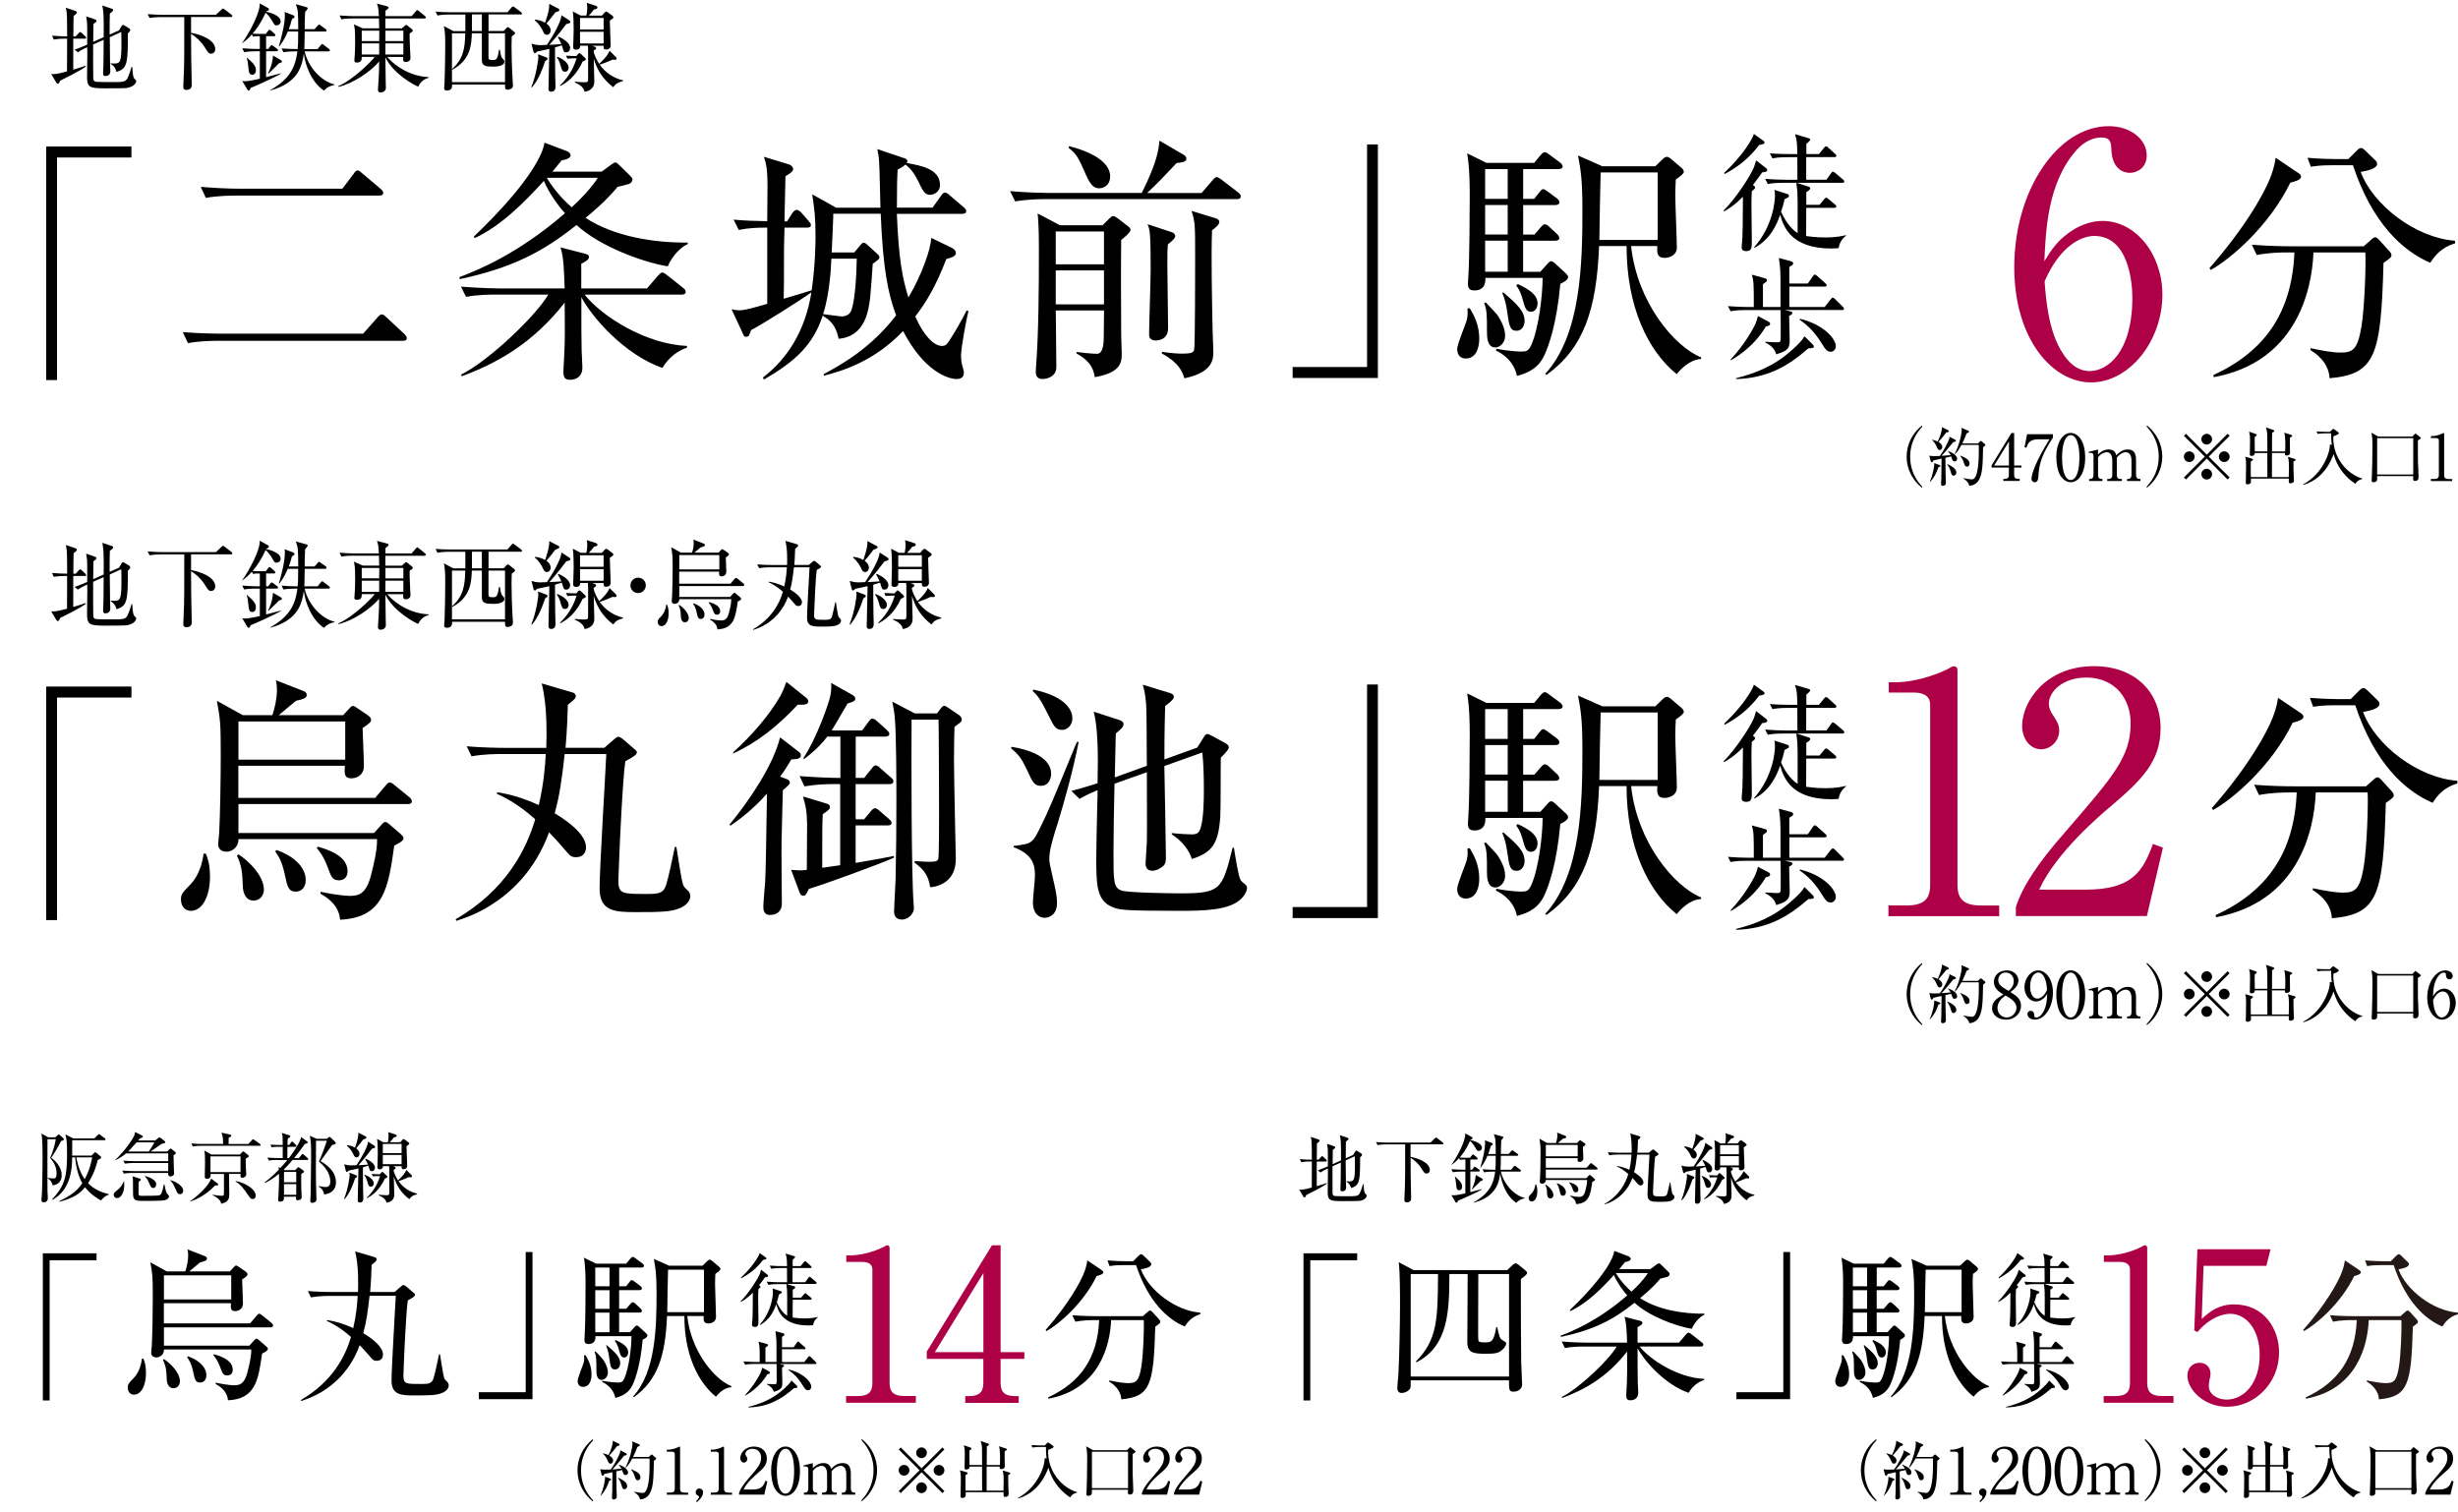 <?xml version="1.0" encoding="UTF-8"?>
<svg id="_レイヤー_2" data-name="レイヤー 2" xmlns="http://www.w3.org/2000/svg" viewBox="0 0 459.66 282.86">
  <defs>
    <style>
      .cls-1 {
        fill: #231815;
      }

      .cls-2 {
        fill: #ad0046;
      }
    </style>
  </defs>
  <g id="links">
    <g id="txt_access_toho">
      <g>
        <path d="M10.66,29.46v41.62h-2.02V27.4h15.94v2.06h-13.92Z"/>
        <path d="M67.92,62.39l2.64-2.98c.24-.29.58-.62.82-.62.34,0,.53.24.86.53l3.41,3.17c.24.24.43.53.43.72,0,.43-.34.53-.72.53h-34.56c-.82,0-3.31,0-5.66.43l-.96-2.06c3.5.29,6.58.29,7.39.29h26.35ZM64.04,35.27l2.11-2.78c.19-.29.38-.62.77-.62.19,0,.62.34.86.58l3.41,2.88c.19.19.48.43.48.72,0,.48-.48.53-.77.53h-26.74c-.48,0-3.46,0-5.66.43l-.96-2.06c2.45.19,4.9.34,7.39.34h19.11Z"/>
        <path d="M124.85,49.81c-4.61-.77-12.58-3.65-17.04-7.73-6.29,5.04-12.05,8.02-21.84,10.13l-.05-.38c3.02-1.15,10.8-4.18,19.73-11.95-1.3-1.44-3.02-3.84-3.94-6.05-3.89,4.27-8.16,8.5-12.96,10.71l-.14-.29c11.14-10.66,13.06-16.03,13.2-17.57l4.18,1.58c.43.14.72.53.72.77,0,.58-.96.86-1.68.96-1.15,1.44-1.3,1.58-1.73,2.11h9.22l1.82-1.34c.29-.19.53-.38.77-.38.19,0,.34.19.58.38l2.06,2.02c.29.29.53.53.53.77,0,.38-.29.72-.67.86-.48.14-1.58.43-2.11.53-.72.86-2.26,2.74-6,5.81,5.28,3.46,12.82,4.7,19.11,4.61v.29c-1.25.53-2.93,2.21-3.74,4.18ZM123.89,68.82c-7.2-2.5-13.35-9.7-15.17-13.25v3.6c0,1.2,0,3.89.05,6.34,0,.43.14,2.69.14,3.22,0,2.3-2.06,2.3-2.3,2.3-1.1,0-1.25-.58-1.25-1.58,0-.53.19-3.22.19-3.84.1-2.64.1-3.7.05-9.02-6.05,7.78-12.91,11.43-19.25,13.78l-.14-.29c5.33-2.69,14.02-11.04,16.32-14.98h-9.7c-1.15,0-3.55,0-5.67.43l-.96-1.92c3.79.29,6.58.34,7.39.34h12c-.1-2.88-.14-5.76-.77-7.68l4.46,1.15c.43.1.86.24.86.62,0,.53-.53.82-1.44,1.3v4.61h12.29l2.06-2.4c.29-.29.53-.58.77-.58s.58.19.91.48l3.02,2.4c.29.19.48.43.48.72,0,.48-.48.53-.72.53h-18.19c3.26,4.13,11.57,9.31,19.15,9.6v.34c-2.45.77-3.94,2.64-4.61,3.79ZM102.24,33.25c1.78,2.88,3.6,4.56,4.66,5.52,1.3-1.15,3.55-3.41,4.9-5.52h-9.55Z"/>
        <path d="M179.72,66.52c0,.1,0,.96.19,1.68.05.24.34,1.2.34,1.39,0,.38,0,1.3-1.34,1.3-1.68,0-6.14-1.49-10.03-8.98-5.42,5.71-11.43,7.49-14.79,8.35l-.05-.29c3.7-1.97,9.02-5.09,13.54-10.99-1.49-4.03-2.45-8.5-2.88-19.01h-8.88v.67c0,.48-.24,5.71-.29,6.58h4.22l1.01-1.2c.29-.38.53-.62.72-.62s.48.14.62.29l1.78,1.63c.38.34.58.48.58.77,0,.34-.14.43-1.25,1.25-.05,1.01-.38,5.33-.48,6.24-.29,2.4-.86,7.34-5.9,7.78-.53-2.64-1.68-3.5-2.98-4.32-1.82,5.52-5.14,8.54-10.99,11.95l-.19-.38c4.61-3.55,7.92-8.74,9.07-15.94-1.82,1.34-9.5,6.19-11.28,7.06-.34,1.01-.38,1.25-.96,1.25-.38,0-.38-.14-.77-1.01l-1.92-4.13c.62.14.96.19,1.39.19.67,0,1.15,0,5.28-1.2v-14.26c-1.73,0-3.41.05-5.33.43l-.96-1.92c2.26.19,3.7.24,6.29.29,0-1.54.05-5.57.05-6.48,0-3.5-.29-4.37-.67-5.57l4.56,1.39c.82.24.91.77.91.91,0,.53-1.06,1.1-1.44,1.34,0,.58-.14,6.1-.19,8.45h.48l1.01-1.58c.14-.24.53-.58.77-.58.29,0,.72.29.91.53l1.3,1.49c.29.34.48.58.48.77,0,.48-.38.53-.72.53h-4.22c-.1,3.5-.1,3.89-.1,6.34,0,4.18,0,4.27-.05,6.96.86-.24,4.51-1.34,5.23-1.58.72-4.99.72-9.31.72-10.13,0-3.55-.19-4.99-.62-7.82l4.46,2.5h8.3c-.05-1.34-.14-7.25-.24-8.45-.05-1.01-.14-1.58-.34-2.5l4.85,1.63c.38.14.77.24.77.62,0,.14-.1.29-.14.34,2.64.48,6.24,1.1,6.24,4.13,0,1.1-.91,1.82-1.87,1.82-.72,0-1.15-.24-2.11-2.35-.77-1.58-1.34-2.35-2.45-3.31-.34.29-.62.48-1.49.96-.1,1.49-.14,3.31-.14,7.1h6.67l1.58-2.21c.19-.29.48-.62.72-.62.29,0,.72.34.91.53l2.59,2.21c.29.24.48.43.48.77,0,.43-.43.48-.72.48h-12.24c.34,8.3,1.01,11.95,2.16,15.65,2.4-4.03,4.18-8.93,4.27-11.14l3.79,1.82c.34.14.82.53.82,1.01,0,.67-1.06.91-1.78,1.1-2.06,5.33-3.89,8.26-5.81,10.75,1.49,3.5,3.46,5.52,4.99,5.52.77,0,1.01-.38,1.87-1.78.53-.82,1.78-2.93,2.74-4.85l.34.1c-.29,1.06-1.39,6.77-1.39,8.35ZM155.47,48.38c-.19,6.1-1.39,9.98-1.54,10.37.58.05,3.07.43,3.55.43.38,0,1.49-.19,1.78-1.3.1-.29.82-2.35.96-9.5h-4.75Z"/>
        <path d="M231.32,37.24h-35.81c-1.2,0-3.5.05-5.66.43l-.96-1.92c3.31.29,6.72.34,7.39.34h17.23c3.02-6,3.17-8.35,3.31-9.79l4.51,2.64c.24.14.53.38.53.77,0,.34-.29.67-1.82.77-2.98,3.17-3.26,3.46-5.52,5.62h10.18l2.06-2.4c.29-.34.53-.58.77-.58.14,0,.38.1.91.48l3.12,2.4c.24.19.48.48.48.72,0,.43-.43.53-.72.53ZM209.67,44.87c-.05,2.78-.05,13.01,0,17.71,0,.58.1,2.98.1,3.5,0,1.54,0,3.6-5.04,4.46-.19-1.1-.48-2.83-3.41-4.42v-.29c.72.1,2.88.34,3.84.34q1.25,0,1.25-3.17c0-.77.05-4.27.05-4.94h-9.02c0,1.63.1,8.93.1,10.42,0,.43,0,.96-.43,1.49-.43.53-1.3.91-2.11.91-.96,0-1.3-.48-1.3-1.34,0-.1,0-.48.05-1.01.48-6.29.53-14.64.53-21.99,0-4.13-.14-5.57-.24-6.62l4.18,2.21h7.97l1.15-1.15c.38-.38.62-.58.82-.58s.53.19.86.43l1.87,1.44c.14.1.53.38.53.72,0,.43-1.06,1.34-1.73,1.87ZM206.45,43.29h-9.02v6.14h9.02v-6.14ZM206.45,50.58h-9.02v6.34h9.02v-6.34ZM205.59,35.22c-.91,0-1.58-.43-2.5-2.5-1.44-3.26-1.63-3.74-3.26-5.09l.1-.29c2.93.72,7.68,2.5,7.68,5.66,0,1.54-1.1,2.21-2.02,2.21ZM218.4,45.73c-.1,1.2-.1,1.49-.1,4.03,0,1.82.14,9.94.14,11.62,0,2.3-2.11,2.3-2.3,2.3-1.25,0-1.25-.86-1.25-1.2,0-1.92.29-10.18.29-11.91,0-7.06-.14-7.54-.58-8.64l4.51,1.49c.43.14.67.43.67.72,0,.38-.48.86-1.39,1.58ZM226.66,43.05c-.19,4.61,0,13.54.1,18.53,0,.67.14,3.6.14,4.18,0,1.3,0,3.89-5.42,4.99-.38-1.3-1.01-2.88-4.22-4.66l.05-.29c1.82.29,3.26.34,3.74.34,1.68,0,2.11-.19,2.26-.67.19-.67.19-15.94.19-17.09,0-6.38,0-6.77-.67-8.93l4.42,1.34c.29.1.77.29.77.72,0,.53-.77,1.1-1.34,1.54Z"/>
        <path d="M241.73,70.7v-2.06h13.92V27.01h2.02v43.68h-15.94Z"/>
        <path d="M274.08,67.05c-1.01,0-1.58-.72-1.58-1.78,0-.91,1.63-4.7,1.82-5.52.19-.82.14-1.49.1-2.06l.43-.05c.82,1.34,1.78,3.17,1.78,5.71,0,1.3-.38,3.7-2.54,3.7ZM291.79,53.08c-.67,7.49-2.16,11.52-2.93,13.25-1.1,2.4-2.83,3.36-5.18,3.98-.62-2.98-2.93-4.27-3.94-4.75l.1-.34c2.69.53,4.51.53,4.66.53.96,0,1.34-.1,1.87-1.25,1.39-3.12,2.11-9.36,2.11-12.53h-10.71c.05.77-.05,2.35-2.06,2.35-.96,0-1.2-.48-1.2-1.3,0-.29.1-1.44.1-1.68.19-3.02.24-11.38.24-14.69,0-1.68,0-5.14-.48-7.97l3.6,1.78h8.93l1.15-1.39c.34-.38.58-.62.82-.62.29,0,.53.24.96.53l1.87,1.39c.34.24.53.58.53.77,0,.34-.43.48-.77.48h-6.62v5.57h2.06l.91-1.15c.38-.48.53-.67.77-.67s.53.24.96.53l1.54,1.15c.24.19.53.43.53.77,0,.43-.43.53-.77.53h-6v5.52h2.11l1.15-1.34c.34-.38.53-.58.77-.58.29,0,.48.14.86.48l1.44,1.34c.29.24.43.58.43.77,0,.29-.29.48-.72.48h-6.05v5.81h3.22l1.25-1.39c.29-.34.53-.58.77-.58s.53.19.96.62l1.87,1.73c.19.19.34.38.34.62,0,.58-1.1,1.1-1.44,1.25ZM279.65,64.98c-1.58,0-1.58-2.02-1.58-3.02,0-2.98,0-3.98-.53-5.28l.29-.14c.34.38,2.06,2.11,2.3,2.54,1.15,1.78,1.34,3.02,1.34,3.7,0,1.39-1.06,2.21-1.82,2.21ZM281.95,31.62h-4.22v5.57h4.22v-5.57ZM281.95,38.34h-4.22v5.52h4.22v-5.52ZM281.95,45.01h-4.22v5.81h4.22v-5.81ZM283.63,61.86c-1.25,0-1.39-.82-1.78-3.55-.14-1.06-.38-2.3-.91-3.5l.19-.14c2.54,2.21,3.98,3.5,3.98,5.38,0,.82-.48,1.82-1.49,1.82ZM286.32,58.31c-.96,0-1.15-.77-1.68-2.69-.38-1.25-.77-1.78-1.1-2.21l.29-.29c2.26,1.06,3.7,2.06,3.7,3.65,0,.77-.43,1.54-1.2,1.54ZM318.1,67.14c-2.3.14-3.98,2.16-4.56,2.83-5.38-4.37-9.36-12.62-9.36-23.95h-5.14c-.48,11.81-2.83,19.06-9.84,24.1l-.24-.19c6.72-7.3,6.96-20.69,6.96-30.67,0-5.95-.34-7.54-.82-10.18l4.56,2.02h9.89l1.39-1.34c.29-.29.53-.43.77-.43s.43.1.82.43l1.92,1.63c.29.24.43.48.43.77,0,.34-.91,1.01-1.49,1.39-.05.82-.1,1.73-.1,3.02,0,1.54.29,8.26.29,9.74s-1.49,1.92-2.26,1.92c-1.54,0-1.44-1.06-1.39-2.21h-4.9c1.1,10.46,8.02,18.77,13.11,20.83l-.05.29ZM309.99,32.25h-10.66c-.05,1.82-.24,10.66-.24,12.62h10.9v-12.62Z"/>
        <path d="M322.32,39.38c2.3-2.28,4.94-6.38,5.62-7.97.19-.48.29-.77.46-1.42l1.94,1.51c.1.07.14.19.14.31,0,.34-.38.34-.94.43-.38.55-.86,1.22-1.73,2.35.29.24.41.31.41.48,0,.14-.1.29-.62.67-.07,1.03-.07,1.97-.07,2.71,0,1.03.07,5.66.07,6.6,0,1.25,0,1.92-1.06,1.92-.43,0-.84-.14-.84-.67,0-.31.14-1.68.14-1.94.07-1.46.05-2.09.1-7.56-1.73,1.75-3.05,2.47-3.53,2.74l-.1-.17ZM322.42,32.35c3.36-3.14,5.3-6.29,5.57-7.3l1.8,1.3s.19.17.19.29c0,.26-.1.29-1.01.48-2.09,2.78-4.39,4.32-6.43,5.42l-.12-.19ZM341.55,33.62l.86-1.2c.19-.29.29-.31.36-.31.14,0,.24.1.46.26l1.42,1.2c.14.12.24.22.24.36,0,.24-.19.26-.36.26h-8.54l2.23.72c.14.05.31.12.31.29,0,.31-.58.65-.74.72v2.38h2.47l.86-1.03c.19-.22.24-.29.38-.29.12,0,.19.05.46.26l1.2,1.01c.12.1.24.19.24.36,0,.22-.19.26-.36.26h-5.26c0,.34-.02,5.16-.02,5.28.55.07,1.85.26,3.58.26,2.21,0,3.31-.31,3.86-.43l.02.1c-.38.31-1.18.96-1.39,2.33-.38.02-.79.07-1.37.07-7.73,0-9-4.34-9.55-6.31-.6,1.66-1.73,4.54-4.82,6.19l-.07-.1c3.55-4.01,3.91-8.66,3.91-9.67,0-.55-.05-.84-.1-1.08l2.45.79c.14.05.26.12.26.34,0,.12-.05.19-.12.26-.1.07-.6.31-.7.36-.24,1.13-.43,1.7-.65,2.35,1.06,2.35,2.35,3.55,3.1,3.98,0-6.31,0-6.72-.05-7.7-.02-.29-.17-1.46-.19-1.7h-2.52c-.6,0-1.75.02-2.83.22l-.48-.96c1.66.14,3.36.17,3.7.17h2.33c0-1.42,0-2.93-.02-4.22h-1.85c-.43,0-1.66,0-2.81.22l-.48-.94c1.49.12,2.98.14,3.7.14h1.44c-.05-2.3-.07-2.5-.43-3.72l2.5.74c.19.05.34.12.34.29s-.6.7-.72.79v1.9h2.35l.94-1.15c.14-.17.22-.29.38-.29s.24.07.43.24l1.27,1.15c.12.12.24.22.24.38,0,.22-.22.24-.36.24h-5.28v4.22h3.79Z"/>
        <path d="M344.45,57.98h-10.71l.84.19c.5.12.6.12.6.34,0,.19-.07.29-.6.58,0,.67.1,3.7.1,4.3,0,1.44,0,2.16-2.52,2.88-.26-1.01-.98-1.68-2.04-2.21v-.14c.31,0,1.7.1,1.99.1.86,0,.86-.02.89-.89.02-1.13,0-3.86-.02-5.14h-6.53c-.6,0-1.75.02-2.83.22l-.48-.96c1.63.14,3.34.17,3.7.17h1.13c0-4.25,0-4.7-.36-6.05l2.35.65c.36.1.46.19.46.41,0,.19-.07.26-.74.72v4.27h3.29c0-5.4,0-6-.05-6.82-.02-.53-.1-1.08-.26-2.35l2.21.6c.26.07.46.14.46.41,0,.17,0,.26-.72.67v3.1h3.46l.94-1.37c.1-.12.24-.31.38-.31.12,0,.29.14.43.26l1.54,1.37c.14.14.24.22.24.36,0,.24-.19.26-.36.26h-6.62v3.82h6.6l1.13-1.44c.14-.19.29-.31.38-.31.12,0,.29.12.43.26l1.44,1.44c.17.17.24.26.24.36,0,.24-.19.26-.36.26ZM330.82,60.89c-.1.05-.38.12-.6.19-1.61,2.69-3.84,4.73-6.5,6.29l-.1-.12c2.57-2.71,4.32-5.9,4.66-6.7.19-.43.31-.86.46-1.44l1.87.98c.22.12.41.22.41.5,0,.12-.07.24-.19.29ZM338.16,65.16c-3.84,3.36-7.63,5.54-13.49,5.74l-.02-.17c3.58-.89,7.22-2.28,10.66-5.45.79-.72,1.63-1.51,2.14-2.38l1.46,1.44c.19.19.29.31.29.46,0,.29-.1.29-1.03.36ZM342.34,65.78c-.7,0-1.03-.53-1.49-1.27-1.51-2.47-2.74-3.6-4.34-4.75l.1-.14c4.3,1.03,6.7,3.67,6.7,5.14,0,.5-.38,1.03-.96,1.03Z"/>
        <path class="cls-2" d="M387.78,42.94c1.31-.81,3.24-1.62,5.43-1.62,6.18,0,11.17,6.24,11.17,13.79,0,8.67-6.18,16.41-13.35,16.41s-14.35-8.05-14.35-21.53c0-14.41,8.11-26.39,17.66-26.39,4.18,0,7.11,2.5,7.11,5.49,0,2.25-1.75,3.24-3.18,3.24-1.25,0-3.31-.81-3.43-4.37-.06-1.37-.19-2.25-1.87-2.25s-3.37.94-4.55,2.25c-5.55,6.11-5.86,15.29-6.11,20.9,1.19-1.93,2.5-4.12,5.49-5.93ZM385.72,66.03c1.06,1.68,2.68,3.37,5.05,3.37,3.31,0,7.99-3.43,7.99-13.73,0-2.81-.69-11.54-7.11-11.54-2.37,0-6.36,1.75-9.3,8.49.25,3.43.75,9.42,3.37,13.41Z"/>
        <path d="M428.3,34.17c-3.98,8.16-11.23,14.31-14.88,16.32l-.24-.34c6.72-7.63,10.51-14.35,11.62-17.57.43-1.2.62-2.16.77-3.07l4.13,2.78c.24.14.62.43.62.77,0,.58-1.25.91-2.02,1.1ZM445.73,49.19c-.48,17.28-1.44,20.79-10.08,21.55-.19-3.02-2.54-4.61-3.6-5.28l.05-.34c2.02.43,4.08.82,5.57.82,2.3,0,3.22-.53,3.94-4.9.58-3.55.86-11.57.72-13.83h-9.7c-.29,7.54-3.5,20.55-18.63,23.33l-.1-.38c9.74-4.51,14.69-11.76,15.17-22.95h-1.39c-1.2,0-3.5.05-5.66.48l-.91-1.92c2.98.24,5.9.29,7.34.29h13.58l1.3-1.15c.29-.29.58-.53.86-.53.24,0,.48.24.67.43l1.92,2.11c.24.24.43.53.43.77,0,.43-.14.53-1.49,1.49ZM454.46,49.14c-5.14-2.21-10.85-7.39-14.45-18.24h-3.84c-2.4,0-3.36.19-4.03.29l-.62-1.68c2.16.19,4.27.24,5.23.24h2.4l1.54-1.54c.43-.43.62-.53.86-.53.29,0,.48.24.82.53l1.78,1.73c.29.24.38.43.38.72,0,.96-2.21,1.34-3.07,1.49,2.3,6.19,10.27,12.34,17.62,12.87l.05.48c-2.69.82-3.79,2.35-4.66,3.65Z"/>
      </g>
      <g>
        <path d="M10.66,130.46v41.62h-2.02v-43.68h15.94v2.06h-13.92Z"/>
        <path d="M35.66,170.35c-1.06,0-1.82-.86-1.82-2.11,0-.96.24-1.25,1.54-2.59.72-.72,2.21-2.35,2.69-6h.43c.34.86.77,2.06.77,4.32,0,3.5-1.34,6.38-3.6,6.38ZM76.32,150.38h-31.73v5.42h25.35l1.39-1.54c.29-.34.48-.53.72-.53s.48.19.82.48l2.11,1.82c.19.19.48.48.48.77,0,.48-1.1,1.06-1.73,1.34-1.1,7.82-1.92,13.49-10.13,13.87-.1-.91-.34-3.02-3.65-4.85v-.38c3.55.77,5.33.77,5.52.77,1.58,0,2.93-.34,3.84-3.6.53-2.02,1.25-4.94,1.2-7.01h-25.92c.05,1.58-1.3,2.35-2.21,2.35-1.15,0-1.58-.67-1.58-1.44,0-.29.19-1.87.19-2.11.19-3.55.29-10.7.29-14.54,0-6.14-.1-6.62-.72-10.13l4.85,2.69h5.52c.48-1.34.86-3.22.86-4.75,0-.72-.1-1.34-.19-1.78l5.04,1.97c.43.14.72.38.72.77,0,.53-.48.77-2.02,1.1-.48.38-.72.62-3.22,2.69h12.05l1.15-1.25c.29-.34.48-.48.67-.48.24,0,.43.14.86.43l1.92,1.3c.38.29.62.53.62.86,0,.38-.19.62-1.58,1.54,0,.77.24,5.81.24,6.91,0,.53,0,1.1-.53,1.73-.43.48-1.1.77-1.78.77-1.39,0-1.34-.91-1.25-2.35h-19.92v6h25.59l1.92-2.26c.38-.48.58-.62.77-.62.24,0,.53.14.91.48l2.78,2.26c.24.19.48.48.48.77,0,.43-.38.53-.72.53ZM47.43,168.43c-1.78,0-2.02-2.02-2.02-2.74-.1-2.3-.14-3.65-1.1-5.66l.29-.24c1.73,1.1,4.75,3.89,4.75,6.62,0,1.01-.72,2.02-1.92,2.02ZM64.56,134.93h-19.97v7.15h19.97v-7.15ZM55.3,166.75c-1.34,0-1.54-.82-2.06-3.26-.53-2.5-1.2-3.41-1.78-4.27l.29-.24c2.64.91,5.42,2.88,5.42,5.62,0,1.15-.62,2.16-1.87,2.16ZM63.41,164.64c-1.25,0-1.44-.58-2.21-2.64-.72-1.87-1.39-2.69-1.97-3.41l.24-.24c3.41.96,5.52,2.35,5.52,4.61,0,1.39-1.01,1.68-1.58,1.68Z"/>
        <path d="M127.06,169.87c-1.49.67-3.65.72-8.11.72-3.89,0-6.82-.1-6.82-4.42,0-3.98,1.1-21.55,1.25-25.15h-7.78c-.53,4.66-.91,7.63-1.87,11.09,1.15.67,5.86,3.55,5.86,6.34,0,.24,0,1.87-1.92,1.87-.82,0-1.15-.38-1.49-.77-2.06-2.4-2.59-2.93-3.5-3.89-2.74,7.54-7.63,11.57-10.75,13.54-2.93,1.87-5.18,2.54-6.58,3.02l-.14-.29c9.5-5.52,13.25-13.15,14.88-18.72-3.6-3.17-6.05-4.22-7.15-4.75v-.29c2.5.38,4.7,1.01,7.82,2.4.91-3.89,1.2-7.39,1.3-9.55h-8.21c-.86,0-3.31,0-5.66.43l-.91-1.87c2.98.24,5.95.29,7.34.29h7.54c.05-2.21.24-7.82-.86-12.05l5.9,1.73c.14.05.48.29.48.67s-.29.62-1.49,1.58c-.1,4.51-.38,7.34-.43,8.06h7.25l1.82-1.58c.19-.14.53-.48.77-.48.29,0,.58.19.77.34l2.35,2.02c.14.14.38.29.38.53,0,.48-.62.82-2.16,1.68-.48,3.17-1.06,15.51-1.2,19.59-.05,1.3-.1,2.5-.1,2.69,0,2.54.72,2.54,5.14,2.54,2.16,0,3.26,0,3.79-1.68.43-1.34,1.3-5.42,1.63-7.1h.29c.19,1.1.91,5.95,1.2,6.91.19.53.29.62.96,1.25.19.14.43.53.43,1.06,0,.72-.53,1.63-2.02,2.26Z"/>
        <path d="M149.43,140.64c.24.19.34.38.34.62,0,.58-.58.72-1.78.77-.72,1.2-1.3,2.16-2.11,3.22l1.15.43c.43.14.67.38.67.67,0,.34-.19.48-1.3,1.44,0,.62-.19,6.29-.24,9.41-.05,1.68.05,9.94.05,11.81,0,1.39-.91,2.11-2.21,2.11s-1.25-1.2-1.25-1.63c0-.67.29-3.84.34-4.56.14-3.36.14-4.66.34-16.51-2.64,2.98-4.94,4.7-6.82,6l-.19-.19c3.79-4.61,8.16-11.09,9.46-16.32l3.55,2.74ZM150.72,130.46c.24.19.43.43.43.67,0,.53-.34.72-1.97.67-3.84,4.08-7.44,6.96-12.05,9.12v-.24c3.5-3.17,6.77-6.96,8.83-10.56.34-.62.77-1.68,1.1-2.59l3.65,2.93ZM156.1,146.64c-1.39,0-3.5.05-5.66.43l-.91-1.92c3.07.24,5.95.34,7.63.34v-7.73h-2.45c-1.58,2.06-3.17,3.31-4.37,4.22l-.1-.19c2.5-3.79,4.7-10.08,5.04-11.66.19-.91.19-1.73.14-2.4l3.94,2.21c.43.24.58.48.58.77,0,.34-.29.53-1.44.86-.72,1.2-2.3,3.98-2.98,5.04h5.71l1.2-1.63c.19-.29.48-.58.67-.58.24,0,.58.14.91.48l1.82,1.63c.29.29.48.48.48.72,0,.43-.43.53-.77.53h-5.52v7.73h1.58l1.39-1.73c.38-.48.53-.62.77-.62s.58.24.86.53l1.97,1.73c.34.29.48.43.48.72,0,.43-.43.53-.72.53h-6.34v6.58h1.58l1.25-1.49c.29-.34.53-.58.77-.58s.58.19.86.48l1.78,1.54c.29.24.48.38.48.77,0,.34-.38.43-.77.43h-5.95v7.01c4.51-.77,5.66-1.01,7.15-1.3v.34c-3.5,1.49-13.06,4.99-15.89,5.81-.43.91-.62,1.3-1.06,1.3s-.62-.48-.72-.72l-1.54-4.13c.82.05,1.44.1,1.63.1.38,0,.91-.05,1.3-.1,0-1.39.05-7.39.05-8.64-.05-2.54-.29-3.41-.77-5.09l4.13,1.25c.48.14.91.24.91.72,0,.38-.24.62-1.34,1.34-.1,2.11-.1,2.93-.1,10.03.53-.05,2.88-.43,3.36-.48v-15.17h-1.06ZM175.2,133.44l.67-.86c.19-.29.48-.58.67-.58.24,0,.58.24.96.48l1.82,1.25c.24.14.53.48.53.77,0,.38-.1.53-.53.82-.29.19-.53.43-.82.62-.05,1.34-.1,3.36-.1,6.29s.34,18.29.34,18.43c0,4.08-2.98,5.14-4.8,5.28-.29-2.06-1.06-3.26-2.93-4.61l.05-.29c1.44.1,2.26.14,2.83.14,1.25,0,1.49-.24,1.58-.58.14-.48.14-7.3.14-8.3,0-4.27-.05-16.85-.1-17.71h-5.04c-.05,6.62-.05,28.99.38,34.42,0,.19.05.72.05.91,0,.82-.91,2.06-2.26,2.06-.96,0-1.44-.58-1.44-1.49,0-1.06.29-5.57.29-6.53.1-4.61.14-9.17.14-13.78,0-3.31,0-13.63-.34-16.37-.05-.62-.19-1.3-.43-2.59l4.22,2.21h4.08Z"/>
        <path d="M194.64,146.97c-1.25,0-1.54-.72-2.54-2.88-1.1-2.3-1.54-2.88-3.02-4.13l.1-.29c7.2,1.2,7.39,4.22,7.39,5.09,0,.58-.29,2.21-1.92,2.21ZM197.62,154.51c-.82,2.59-1.39,4.61-1.39,6,0,.82.05,1.01.77,4.18.24,1.01.67,2.78.67,4.18,0,2.3-1.58,2.78-2.3,2.78-.91,0-2.21-.62-2.21-2.93,0-.77.38-4.13.38-4.85,0-1.73-.1-3.98-3.98-5.42v-.24c3.46-.43,3.5-.43,5.14-3.79,1.49-3.07,1.82-3.84,6.43-15.07.05-.14.19-.43.29-.62l.29.05c-1.06,5.33-2.5,10.56-4.08,15.75ZM198.62,136.51c-1.2,0-1.54-.67-2.5-2.64-1.58-3.17-2.02-3.7-3.02-4.66l.14-.24c6.58,1.39,7.3,4.22,7.3,5.38s-.82,2.16-1.92,2.16ZM231.8,168.38c-2.3,1.87-6.77,1.97-11.14,1.97-10.9,0-11.52-.19-12.77-.77-2.88-1.25-2.88-4.32-2.88-9.36,0-2.26.1-5.18.19-9.89.05-1.2.05-1.97.05-2.54-1.92.77-2.83,1.3-3.36,1.63l-1.54-1.49c1.73-.48,3.26-.91,4.9-1.44.14-5.42.05-10.56-.72-13.39l4.85,1.58c.19.05.72.29.72.72,0,.53-.29.82-1.44,1.78,0,.29-.14,6.58-.19,8.21l6-2.16c-.05-1.82,0-9.89-.14-11.52-.14-1.92-.38-2.74-.62-3.65l5.04,1.54c.34.1.77.29.77.72s-.62.96-1.63,1.73c-.05,1.73-.14,4.56-.14,9.98l6.14-2.21,1.2-1.92c.19-.34.43-.62.67-.62s.48.14.86.34l2.5,1.34c.34.19.67.43.67.82,0,.43-.77,1.2-1.49,1.92-.05,1.73,0,9.46-.1,11.04-.34,5.09-1.54,6.72-5.33,7.92-.43-1.58-1.82-3.41-3.74-4.61v-.24c1.73.19,3.5.24,3.74.24.86,0,1.39-.19,1.68-1.3.53-1.78.58-5.04.58-7.01,0-2.21-.05-4.85-.29-7.01l-7.1,2.54c.05,2.88.29,14.93.29,17.09,0,.91-.14,1.25-.48,1.58-.53.48-1.34.91-2.02.91-1.06,0-1.3-.67-1.3-1.39,0-.62.24-3.46.24-3.98.05-3.36,0-8.69,0-13.06l-6.05,2.16c-.1,4.32-.19,9.55-.19,12.96,0,5.23,0,6.48,1.49,7.01,1.15.43,9.65.53,10.9.53,7.63,0,7.92-.62,9.89-8.54h.24c.34,2.06.82,5.28,1.25,6.05.14.24.53.53.91.86.14.14.29.29.29.62,0,.67-.62,1.68-1.39,2.3Z"/>
        <path d="M241.73,171.7v-2.06h13.92v-41.62h2.02v43.68h-15.94Z"/>
        <path d="M274.08,168.05c-1.01,0-1.58-.72-1.58-1.78,0-.91,1.63-4.7,1.82-5.52.19-.82.14-1.49.1-2.06l.43-.05c.82,1.34,1.78,3.17,1.78,5.71,0,1.3-.38,3.7-2.54,3.7ZM291.79,154.08c-.67,7.49-2.16,11.52-2.93,13.25-1.1,2.4-2.83,3.36-5.18,3.98-.62-2.98-2.93-4.27-3.94-4.75l.1-.34c2.69.53,4.51.53,4.66.53.96,0,1.34-.1,1.87-1.25,1.39-3.12,2.11-9.36,2.11-12.53h-10.71c.05.77-.05,2.35-2.06,2.35-.96,0-1.2-.48-1.2-1.3,0-.29.1-1.44.1-1.68.19-3.02.24-11.38.24-14.69,0-1.68,0-5.14-.48-7.97l3.6,1.78h8.93l1.15-1.39c.34-.38.58-.62.82-.62.29,0,.53.24.96.53l1.87,1.39c.34.24.53.58.53.77,0,.34-.43.48-.77.48h-6.62v5.57h2.06l.91-1.15c.38-.48.53-.67.77-.67s.53.24.96.53l1.54,1.15c.24.19.53.43.53.77,0,.43-.43.53-.77.53h-6v5.52h2.11l1.15-1.34c.34-.38.53-.58.77-.58.29,0,.48.14.86.48l1.44,1.34c.29.24.43.58.43.77,0,.29-.29.48-.72.48h-6.05v5.81h3.22l1.25-1.39c.29-.34.53-.58.77-.58s.53.19.96.62l1.87,1.73c.19.19.34.38.34.62,0,.58-1.1,1.1-1.44,1.25ZM279.65,165.98c-1.58,0-1.58-2.02-1.58-3.02,0-2.98,0-3.98-.53-5.28l.29-.14c.34.38,2.06,2.11,2.3,2.54,1.15,1.78,1.34,3.02,1.34,3.7,0,1.39-1.06,2.21-1.82,2.21ZM281.95,132.62h-4.22v5.57h4.22v-5.57ZM281.95,139.34h-4.22v5.52h4.22v-5.52ZM281.95,146.01h-4.22v5.81h4.22v-5.81ZM283.63,162.86c-1.25,0-1.39-.82-1.78-3.55-.14-1.06-.38-2.3-.91-3.5l.19-.14c2.54,2.21,3.98,3.5,3.98,5.38,0,.82-.48,1.82-1.49,1.82ZM286.32,159.31c-.96,0-1.15-.77-1.68-2.69-.38-1.25-.77-1.78-1.1-2.21l.29-.29c2.26,1.06,3.7,2.06,3.7,3.65,0,.77-.43,1.54-1.2,1.54ZM318.1,168.14c-2.3.14-3.98,2.16-4.56,2.83-5.38-4.37-9.36-12.62-9.36-23.95h-5.14c-.48,11.81-2.83,19.06-9.84,24.1l-.24-.19c6.72-7.3,6.96-20.69,6.96-30.67,0-5.95-.34-7.54-.82-10.18l4.56,2.02h9.89l1.39-1.34c.29-.29.53-.43.77-.43s.43.1.82.43l1.92,1.63c.29.24.43.48.43.77,0,.34-.91,1.01-1.49,1.39-.05.82-.1,1.73-.1,3.02,0,1.54.29,8.26.29,9.74s-1.49,1.92-2.26,1.92c-1.54,0-1.44-1.06-1.39-2.21h-4.9c1.1,10.46,8.02,18.77,13.11,20.83l-.05.29ZM309.99,133.25h-10.66c-.05,1.82-.24,10.66-.24,12.62h10.9v-12.62Z"/>
        <path d="M322.32,142.38c2.3-2.28,4.94-6.38,5.62-7.97.19-.48.29-.77.46-1.42l1.94,1.51c.1.07.14.19.14.31,0,.34-.38.34-.94.43-.38.55-.86,1.22-1.73,2.35.29.24.41.31.41.48,0,.14-.1.29-.62.67-.07,1.03-.07,1.97-.07,2.71,0,1.03.07,5.66.07,6.6,0,1.25,0,1.92-1.06,1.92-.43,0-.84-.14-.84-.67,0-.31.14-1.68.14-1.94.07-1.46.05-2.09.1-7.56-1.73,1.75-3.05,2.47-3.53,2.74l-.1-.17ZM322.42,135.35c3.36-3.14,5.3-6.29,5.57-7.3l1.8,1.3s.19.17.19.29c0,.26-.1.29-1.01.48-2.09,2.78-4.39,4.32-6.43,5.42l-.12-.19ZM341.55,136.62l.86-1.2c.19-.29.29-.31.36-.31.14,0,.24.1.46.26l1.42,1.2c.14.12.24.22.24.36,0,.24-.19.26-.36.26h-8.54l2.23.72c.14.05.31.12.31.29,0,.31-.58.65-.74.72v2.38h2.47l.86-1.03c.19-.22.24-.29.38-.29.12,0,.19.05.46.26l1.2,1.01c.12.1.24.19.24.36,0,.22-.19.26-.36.26h-5.26c0,.34-.02,5.16-.02,5.28.55.07,1.85.26,3.58.26,2.21,0,3.31-.31,3.86-.43l.02.1c-.38.31-1.18.96-1.39,2.33-.38.02-.79.07-1.37.07-7.73,0-9-4.34-9.55-6.31-.6,1.66-1.73,4.54-4.82,6.19l-.07-.1c3.55-4.01,3.91-8.66,3.91-9.67,0-.55-.05-.84-.1-1.08l2.45.79c.14.05.26.12.26.34,0,.12-.05.19-.12.26-.1.07-.6.31-.7.36-.24,1.13-.43,1.7-.65,2.35,1.06,2.35,2.35,3.55,3.1,3.98,0-6.31,0-6.72-.05-7.7-.02-.29-.17-1.46-.19-1.7h-2.52c-.6,0-1.75.02-2.83.22l-.48-.96c1.66.14,3.36.17,3.7.17h2.33c0-1.42,0-2.93-.02-4.22h-1.85c-.43,0-1.66,0-2.81.22l-.48-.94c1.49.12,2.98.14,3.7.14h1.44c-.05-2.3-.07-2.5-.43-3.72l2.5.74c.19.05.34.12.34.29s-.6.7-.72.79v1.9h2.35l.94-1.15c.14-.17.22-.29.38-.29s.24.07.43.24l1.27,1.15c.12.12.24.22.24.38,0,.22-.22.24-.36.24h-5.28v4.22h3.79Z"/>
        <path d="M344.45,160.98h-10.71l.84.19c.5.12.6.12.6.34,0,.19-.07.29-.6.58,0,.67.1,3.7.1,4.3,0,1.44,0,2.16-2.52,2.88-.26-1.01-.98-1.68-2.04-2.21v-.14c.31,0,1.7.1,1.99.1.86,0,.86-.02.89-.89.02-1.13,0-3.86-.02-5.14h-6.53c-.6,0-1.75.02-2.83.22l-.48-.96c1.63.14,3.34.17,3.7.17h1.13c0-4.25,0-4.7-.36-6.05l2.35.65c.36.1.46.19.46.41,0,.19-.07.26-.74.72v4.27h3.29c0-5.4,0-6-.05-6.82-.02-.53-.1-1.08-.26-2.35l2.21.6c.26.07.46.14.46.41,0,.17,0,.26-.72.67v3.1h3.46l.94-1.37c.1-.12.24-.31.38-.31.12,0,.29.14.43.26l1.54,1.37c.14.14.24.22.24.36,0,.24-.19.26-.36.26h-6.62v3.82h6.6l1.13-1.44c.14-.19.29-.31.38-.31.12,0,.29.12.43.26l1.44,1.44c.17.17.24.26.24.36,0,.24-.19.26-.36.26ZM330.82,163.89c-.1.05-.38.12-.6.19-1.61,2.69-3.84,4.73-6.5,6.29l-.1-.12c2.57-2.71,4.32-5.9,4.66-6.7.19-.43.31-.86.46-1.44l1.87.98c.22.12.41.22.41.5,0,.12-.07.24-.19.29ZM338.16,168.16c-3.84,3.36-7.63,5.54-13.49,5.74l-.02-.17c3.58-.89,7.22-2.28,10.66-5.45.79-.72,1.63-1.51,2.14-2.38l1.46,1.44c.19.19.29.31.29.46,0,.29-.1.29-1.03.36ZM342.34,168.78c-.7,0-1.03-.53-1.49-1.27-1.51-2.47-2.74-3.6-4.34-4.75l.1-.14c4.3,1.03,6.7,3.67,6.7,5.14,0,.5-.38,1.03-.96,1.03Z"/>
        <path class="cls-2" d="M353.15,169.34h3.43c3.24,0,4.37-1.25,4.37-3.81v-33.75c0-1.93-1.81-2.25-3-2.25h-4.74v-1.93h1.12c4.8,0,9.42-2.18,10.17-2.62.44-.25.62-.37.87-.37.56,0,.69.37.69.87v40.06c0,2.68,1.31,3.81,4.37,3.81h3.43v2h-20.71v-2Z"/>
        <path class="cls-2" d="M401.5,171.33h-24.52v-1.68c1.25-3.93,4.18-8.3,9.17-13.98,9.17-10.61,12.29-14.16,12.29-20.4,0-4.68-2.99-8.55-8.3-8.55-4.37,0-6.99,2.62-6.99,4.87,0,.19,0,1,.62,1.93.81,1.25,1.31,1.93,1.31,3.12,0,1.87-1.5,3.49-3.37,3.49-2.18,0-3.56-2.06-3.56-4.37,0-4.55,4.43-11.17,13.41-11.17,7.74,0,12.48,4.87,12.48,11.6,0,6.3-3.62,9.73-9.23,14.54-2.12,1.75-10.36,8.8-13.48,15.66h8.61c8.74,0,10.79-3.37,12.67-8.55l1.87.69-3,12.79Z"/>
        <path d="M428.74,135.17c-3.98,8.16-11.23,14.31-14.88,16.32l-.24-.34c6.72-7.63,10.51-14.35,11.62-17.57.43-1.2.62-2.16.77-3.07l4.13,2.78c.24.14.62.43.62.77,0,.58-1.25.91-2.02,1.1ZM446.16,150.19c-.48,17.28-1.44,20.79-10.08,21.55-.19-3.02-2.54-4.61-3.6-5.28l.05-.34c2.02.43,4.08.82,5.57.82,2.3,0,3.22-.53,3.94-4.9.58-3.55.86-11.57.72-13.83h-9.7c-.29,7.54-3.5,20.55-18.63,23.33l-.1-.38c9.75-4.51,14.69-11.76,15.17-22.95h-1.39c-1.2,0-3.5.05-5.66.48l-.91-1.92c2.98.24,5.9.29,7.34.29h13.58l1.3-1.15c.29-.29.58-.53.86-.53.24,0,.48.24.67.43l1.92,2.11c.24.24.43.53.43.77,0,.43-.14.53-1.49,1.49ZM454.9,150.14c-5.14-2.21-10.85-7.39-14.45-18.24h-3.84c-2.4,0-3.36.19-4.03.29l-.62-1.68c2.16.19,4.27.24,5.23.24h2.4l1.54-1.54c.43-.43.62-.53.86-.53.29,0,.48.24.82.53l1.78,1.73c.29.24.38.43.38.72,0,.96-2.21,1.34-3.07,1.49,2.3,6.19,10.27,12.34,17.62,12.87l.05.48c-2.69.82-3.79,2.35-4.66,3.65Z"/>
      </g>
      <g>
        <path d="M15.81,7.23h-2.11v5.8c1.46-.43,1.87-.59,2.29-.74l.07.14c-.63.47-1.48.95-2.59,1.53-.74.38-1.67.85-2.21,1.12-.16.38-.23.58-.45.58-.13,0-.23-.13-.29-.22l-.94-1.6c.61.04.92.07,2.95-.49,0-.61.02-3.35.02-3.91v-2.21h-.36c-.32,0-1.24,0-2.12.16l-.34-.72c1.06.09,2.14.13,2.83.13,0-.9,0-1.8-.02-2.7-.02-1.51-.05-1.91-.23-2.66l1.82.61c.09.04.25.11.25.27,0,.22-.36.49-.61.65-.04,1.26-.04,1.87-.05,3.84h.43l.54-.59c.16-.18.22-.23.31-.23.11,0,.22.13.31.2l.63.59c.09.09.16.16.16.27,0,.18-.16.2-.27.2ZM23.86,16.45c-.41.07-3.6.07-4.1.07-2.95,0-3.48-.14-3.48-2.11,0-.7.05-3.8.05-4.43,0-.18-.02-.99-.02-1.15-.72.32-1.12.52-1.75.95l-.61-.5c.97-.32,2.09-.81,2.36-.94v-3.19c0-.85-.04-1.24-.2-2.09l1.67.58c.13.04.27.11.27.25,0,.16-.14.29-.58.59-.02.54-.04,2.88-.04,3.35l1.96-.88c.02-1.8.02-3.08-.04-4.34-.04-.67-.16-1.3-.22-1.58l1.73.58c.18.05.31.14.31.27,0,.16-.25.38-.63.67-.04,1.62-.04,1.85-.04,3.91l1.75-.77.43-.72c.09-.14.18-.31.31-.31s.23.07.34.14l.85.52c.07.04.18.16.18.29,0,.22-.2.4-.45.63,0,5.4-.04,6.64-2.14,7.2-.16-.9-.83-1.35-1.08-1.51v-.09c.31.04.41.04.56.04,1.26,0,1.46-.16,1.46-3.96,0-1.22-.02-1.42-.04-1.94l-2.14.97c.02,2.65.04,4.38.05,4.86,0,.23.05,1.3.05,1.51,0,.86-.76.9-.92.9-.25,0-.43-.09-.43-.47,0-.2.05-1.12.05-1.3.04-1.15.04-1.84.05-5.01l-1.96.88c-.02.72,0,6.25.02,6.46.02.23.2.43.43.5.23.07,2.81.07,3.15.07,1.85,0,2.41,0,2.79-.67.34-.63.72-1.96.79-2.18h.13c.04.65.09,1.71.34,2.14.11.18.41.34.41.52,0,.25-.31,1.03-1.66,1.26Z"/>
        <path d="M43.17,3.18h-7.44v2.95c1.78.31,4.52,1.31,4.52,3.06,0,.61-.43.85-.76.85-.47,0-.61-.23-1.26-1.28-.63-1.01-1.71-1.98-2.5-2.41.02,4.09.02,4.54.11,8.68,0,.13.02.72.02.85,0,.7-.47.94-.97.94-.61,0-.61-.4-.61-.59,0-.52.13-3.08.14-3.65.04-1.42.04-2.21.04-9.38h-4.38c-.47,0-1.31.02-2.11.16l-.36-.72c.92.07,1.84.13,2.77.13h10.01l1.01-.97c.13-.11.23-.2.29-.2.11,0,.22.07.34.18l1.24.95c.07.05.18.16.18.27,0,.18-.18.2-.29.2Z"/>
        <path d="M49.72,6.33l.41-.54c.05-.07.16-.23.27-.23s.2.09.32.2l.61.54c.09.09.16.16.16.27,0,.16-.11.2-.27.2h-1.46v2.39h.41l.36-.49c.09-.11.16-.22.27-.22s.22.09.34.18l.67.49c.09.07.18.16.18.27,0,.18-.16.2-.27.2h-1.96v4.84c.43-.11,2.34-.61,2.74-.72l.02.09c-1.03.61-4.92,2.38-5.67,2.65-.09.31-.14.47-.34.47-.13,0-.22-.11-.27-.2l-.94-1.58c.18.04.31.05.54.05.45,0,1.76-.22,2.75-.47v-5.13h-.81c-.45,0-1.31.02-2.12.16l-.36-.72c1.12.09,2.23.13,2.77.13h.52v-2.39h-.4c-.07,0-.49,0-.9.07l-.18-.41c-.74.85-1.35,1.3-1.8,1.64l-.02-.04c1.39-1.98,3.37-5.64,3.28-7.4l1.57.88c.05.04.14.07.14.23,0,.14-.14.31-.5.38l-.04.07c.22.04,2.74.56,2.74,1.82,0,.45-.36.74-.76.74-.36,0-.41-.11-.76-.72-.16-.27-.72-1.24-1.3-1.64-.88,1.98-1.76,3.13-2.43,3.91.63.04,1.13.04,1.19.04h1.28ZM46.21,10.78c1.48,1.3,1.64,1.76,1.64,2.34,0,.77-.5.86-.68.86-.58,0-.63-.56-.68-1.01-.11-1.04-.18-1.66-.34-2.14l.07-.05ZM50.13,13.7c.77-1.58.85-2.45.92-3.31l1.3.74c.2.11.36.2.36.36,0,.23-.32.29-.56.36-.41.45-.58.61-1.96,1.93l-.05-.07ZM57.28,1.33c.14.04.27.09.27.22,0,.14-.43.61-.5.7-.07,1.22-.07,2.77-.07,3.21h1.84l.56-.63c.11-.11.2-.23.29-.23s.16.07.34.2l.88.63c.05.04.18.13.18.27,0,.18-.14.2-.27.2h-3.82c-.02,1.19-.04,2.9-.07,3.28h2.48l.59-.72c.14-.16.18-.22.29-.22.09,0,.22.11.32.2l.9.7c.09.07.2.13.2.27,0,.16-.16.2-.29.2h-4.43c.63,2.83,2.99,5.56,5.6,6.19l-.02.09c-.58.13-1.3.29-1.96,1.06-2.3-1.55-3.46-4.56-3.78-6.91-.31,2.16-.95,5.46-6.21,6.86l-.04-.07c3.89-2.14,4.72-4.65,5.06-7.22h-.5c-.68,0-1.46.04-2.12.16l-.34-.72c.99.09,1.98.13,3.01.13.07-.67.09-1.4.09-3.28h-1.94c-.34.79-.68,1.57-1.58,2.77l-.09-.04c.5-1.69,1.12-4.07,1.12-5.76,0-.14-.02-.32-.04-.63l1.48.56c.23.09.36.16.36.32,0,.2-.13.27-.47.45-.22.85-.4,1.35-.59,1.89h1.76c-.02-3.22-.02-3.53-.45-4.68l1.98.56Z"/>
        <path d="M72.4,10.64c1.62,1.89,4.5,3.64,7.74,3.78v.14c-1.06.27-1.62.99-1.93,1.64-.56-.18-4.57-2.25-6.14-5.47.02.81.04,4.36.07,5.08,0,.09.02.52.02.61,0,.63-.58.88-1.01.88-.38,0-.47-.27-.47-.5,0-.05,0-.2.02-.4.09-1.24.2-2.79.2-4.9-1.66,1.98-4.93,4.12-7.6,4.75l-.05-.14c2.72-1.1,6.46-4.88,6.82-5.47h-2.41c0,.61-.13,1.06-.94,1.06-.38,0-.45-.18-.45-.4,0-.2.09-1.08.09-1.26.04-.59.05-1.57.05-2.54,0-1.64-.05-2.21-.23-2.94l1.67.74h3.06c0-.41-.02-1.4-.04-1.85h-4.9c-.32,0-1.26,0-2.12.16l-.36-.72c1.33.11,2.5.13,2.77.13h4.59c-.05-1.1-.11-1.75-.36-2.34l1.87.49c.16.04.31.11.31.25,0,.2-.43.49-.59.59v1.01h4.9l.77-.9c.13-.14.2-.23.29-.23s.2.09.32.2l1.1.9c.13.11.18.18.18.27,0,.16-.16.2-.27.2h-7.31v1.85h3.08l.59-.52s.14-.13.22-.13c.09,0,.2.07.25.13l.81.65c.11.09.18.18.18.29,0,.16-.11.23-.58.52-.02.4-.02.92.04,2.25.02.25.11,2.18.11,2.34,0,.58-.52.76-.92.76-.49,0-.47-.38-.43-.95h-3.02ZM67.65,5.74v1.94h3.26l.02-1.94h-3.28ZM70.91,10.2v-2.09h-3.26v2.09h3.26ZM75.43,10.2v-2.09h-3.35c0,.29-.02,1.76-.02,2.09h3.37ZM75.43,7.68v-1.94h-3.35v1.94h3.35Z"/>
        <path d="M97.32,2.7h-5.96v3.1h2.83l.5-.54c.11-.11.2-.18.27-.18.09,0,.18.04.34.18l.81.65c.13.11.22.2.22.31,0,.16-.4.43-.63.58-.02.61-.04,1.04-.04,1.73,0,1.55.05,3.89.22,6.73,0,.05.04.65.04.67,0,.16,0,.45-.27.63-.31.18-.59.22-.7.22-.54,0-.52-.32-.5-.97h-9.9c0,.4.02,1.12-.99,1.12-.49,0-.5-.31-.5-.49,0-.05.05-.74.07-.88.07-1.28.13-5.38.13-6.84,0-1.84-.02-2.81-.25-3.84l1.78.94h2.23v-3.1h-3.1c-.13,0-1.28,0-2.11.18l-.36-.72c.92.07,1.84.11,2.75.11h10.7l.72-.85c.13-.14.22-.23.32-.23s.2.07.36.2l1.12.85c.13.09.2.18.2.29,0,.14-.13.18-.29.18ZM94.43,6.23h-3.08v4.38c0,.4,0,.61.74.61s.95-.02,1.22-1.93h.16c.13.74.23,1.35.45,1.58.32.36.4.43.4.65,0,.94-1.73.94-2.23.94-1.24,0-1.98-.14-1.98-1.19v-5.04h-1.87c-.09,2.14-.2,4.95-3.66,6.81l-.05-.13c2.09-1.85,2.43-3.83,2.47-6.68h-2.48v9.13h9.92V6.23ZM90.11,2.7h-1.85v3.1h1.85v-3.1Z"/>
        <path d="M99.36,16.29c1.01-2.47,1.31-5.29,1.31-5.53,0-.2-.02-.41-.05-.61l1.58.59c.07.04.2.09.2.23,0,.16-.05.2-.47.49-.38,1.15-1.17,3.44-2.45,4.88l-.13-.05ZM106.53,3.85c.07.05.13.13.13.25,0,.22-.18.27-.76.4-.61.83-1.57,2.09-3.17,3.89.09-.02,1.31-.05,2.25-.14-.13-.31-.34-.76-.65-1.28l.09-.13c.97.41,2.2,1.21,2.2,2.14,0,.41-.25.81-.72.81s-.49-.14-.83-1.3c-.27.09-.58.18-1.28.38.02,2.48,0,3.76.04,5.29,0,.32.05,1.71.05,2,0,.27,0,.99-.81.99-.5,0-.5-.41-.5-.56,0-.83.14-6.27.16-7.45-.45.11-1.03.25-2.3.5-.25.27-.27.31-.41.31-.13,0-.22-.13-.25-.25l-.38-1.53c.4.11.86.27,1.67.27.11,0,1.08-.04,1.22-.05,1.19-1.76,2.72-4.45,2.7-5.55l1.55,1.01ZM100.06,3.67c.38.04,1.08.11,1.87.58,0-.02.9-2.38.77-3.53l1.73.9c.11.05.18.14.18.23,0,.18-.16.25-.79.5-.65.88-.88,1.15-1.64,2.05.23.18.79.59.79,1.28,0,.49-.32.83-.68.83-.45,0-.61-.38-.74-.65-.2-.47-.68-1.35-1.55-2.07l.05-.13ZM104.22,10.62c1.21.43,2.12,1.28,2.12,2.02,0,.41-.23.77-.68.77-.5,0-.59-.29-.86-1.26-.14-.5-.36-1.06-.68-1.42l.11-.11ZM107.01,10.92c-.45,0-.76.04-.9.07l-.25-.58c.67.05,1.21.07,1.37.07h.56l.34-.41s.13-.14.23-.14c.07,0,.2.09.27.16l.72.68c.07.07.2.18.2.31,0,.14-.05.22-.59.41-.86,1.89-2.2,3.62-4.21,4.61l-.04-.11c2.09-2,2.77-4.03,3.12-5.08h-.81ZM110.76,8.57l.32.11c.13.04.4.14.4.32,0,.22-.32.4-.47.47,0,.67.7,1.96,1.04,2.47,1.03-.94,1.66-1.71,1.94-2.45l1.24,1.24s.09.14.09.23c0,.04-.02.23-.29.23-.05,0-.29-.02-.47-.04-.86.4-1.53.65-2.41.95,1.04,1.48,2.59,2.52,4.36,2.93v.14c-1.26.31-1.51.7-1.82,1.15-1.82-1.39-3.02-3.15-3.66-5.35,0,.67.11,3.6.11,4.2,0,.43,0,1.67-1.8,2-.2-.58-.4-1.13-1.85-1.75l.02-.14c.29.04,1.49.11,1.73.11.72,0,.74-.14.74-.68v-4.86c0-.61,0-.99-.05-1.3h-1.44c.02.49-.29.74-.72.74-.4,0-.58-.14-.58-.47,0-.25.09-2.61.09-3.1,0-.95-.02-2.75-.16-3.58l1.46.77h1.08c.07-.31.16-.85.16-1.49,0-.32-.02-.47-.09-.88l1.69.54c.14.05.31.13.31.31,0,.23-.18.29-.65.38-.36.49-.61.76-.97,1.15h2.45l.49-.56c.05-.07.22-.2.31-.2s.2.07.27.13l.85.63c.11.07.23.2.23.31,0,.16-.07.2-.67.63,0,.74.16,4.21.16,4.61,0,.54-.36.79-.85.79s-.49-.29-.47-.7h-2.12ZM108.47,3.36v2.16h4.41v-2.16h-4.41ZM112.88,8.13v-2.18h-4.41v2.18h4.41Z"/>
      </g>
      <g>
        <path d="M359.39,91.21c-1.87-1.5-2.84-3.66-2.84-5.8s.97-4.31,2.84-5.8l.11.17c-2.23,2.36-2.28,4.76-2.28,5.64s.05,3.27,2.28,5.64l-.11.17Z"/>
        <path d="M365.61,82.22c.1.05.16.12.16.22,0,.11-.13.18-.5.25-.16.19-.49.59-1.01,1.22-.46.55-.85,1-1.18,1.33.06,0,1.07-.05,1.7-.13-.05-.08-.19-.36-.49-.68l.06-.07c.94.36,1.65.9,1.65,1.45,0,.23-.13.49-.46.49-.29,0-.41-.14-.52-.55-.01-.04-.06-.2-.13-.38l-1.09.24c0,.52.04,2.97.04,3.2.01.24.05,1.32.05,1.54,0,.31-.28.52-.58.52-.25,0-.32-.16-.32-.36,0-.19.05-.98.05-1.15.01-.38.02-1.56.04-3.59-.76.17-1.36.3-1.51.34-.07.12-.19.35-.3.35-.12,0-.19-.14-.22-.22l-.26-1.02c.2.05.55.08.85.08.37,0,.92-.01,1.12-.02.82-1.1,1.55-2.63,1.72-3.11.05-.12.07-.34.07-.48l1.07.54ZM360.88,90.11c.52-1.16.86-2.69.84-3.5l.98.36c.08.04.17.11.17.17,0,.08-.07.14-.38.26-.38,1.12-.73,1.79-1.55,2.75l-.06-.04ZM361.33,82.23c.34.08.73.19,1.03.34.34-.67.86-1.98.79-2.69l1.14.56c.1.05.14.12.14.18,0,.18-.18.22-.46.26-.56.72-.65.83-1.46,1.76.35.22.71.54.71.95,0,.28-.18.58-.49.58-.28,0-.35-.14-.61-.73-.28-.62-.55-.89-.8-1.14v-.07ZM364.16,86.8c.49.22,1.69.76,1.69,1.57,0,.38-.28.59-.53.59-.32,0-.38-.24-.54-.79-.17-.62-.4-.97-.66-1.32l.04-.05ZM369.9,82.92l.36-.34c.06-.06.13-.13.17-.13.05,0,.13.07.17.11l.58.49c.06.05.11.12.11.18,0,.08-.23.25-.44.41-.07,3.32-.1,4.81-.73,6.03-.44.85-1.2,1.16-1.86,1.18-.1-.56-.47-.94-1.09-1.36v-.07c.56.11,1.3.24,1.61.24,1.21,0,1.27-3.96,1.27-5.19,0-.2-.01-1.06-.01-1.26h-3.24c-.59,1.12-1,1.52-1.18,1.72l-.07-.05c.89-1.76,1.3-3.79,1.3-4.41,0-.12-.04-.35-.06-.46l1.3.55c.06.02.13.08.13.17,0,.12-.18.2-.47.34-.13.38-.35.98-.79,1.86h2.96ZM366.62,85.21c1.14.47,1.7.85,1.7,1.5,0,.29-.14.56-.48.56-.31,0-.41-.13-.67-.96-.1-.31-.32-.72-.6-1.03l.05-.07Z"/>
        <path d="M376.17,80.98h.49v6.09h1.36v.38h-1.36v1.39c0,.53.26.73.84.73h.19v.38h-3.05v-.38h.19c.56,0,.84-.19.84-.73v-1.39h-3.23v-.42l3.72-6.06ZM375.68,82.56l-2.77,4.51h2.77v-4.51Z"/>
        <path d="M383.91,81.21v.64c-1.91,2.94-2.58,4.61-2.73,7.28-.02.31-.06,1.07-.67,1.07-.3,0-.61-.25-.61-.66,0-.85.84-3.37,3.37-7.38h-2.05c-1.74,0-2,.8-2.27,1.57l-.36-.08.49-2.44h4.83Z"/>
        <path d="M387.24,90.19c-.83,0-1.52-.58-1.97-1.3-.5-.83-.73-2.3-.73-3.42,0-2.55,1.09-4.5,2.7-4.5,1.24,0,2.7,1.33,2.7,4.61,0,2.94-1.24,4.61-2.7,4.61ZM385.9,82.98c-.17.6-.28,1.61-.28,2.6,0,2.67.64,4.2,1.62,4.2.83,0,1.2-1.1,1.33-1.56.17-.61.29-1.63.29-2.64,0-2.73-.66-4.2-1.62-4.2-.85,0-1.22,1.18-1.34,1.6Z"/>
        <path d="M392.34,84.06v.95c.32-.32.95-.95,1.98-.95,1.13,0,1.34.73,1.44,1.08.41-.4,1.07-1.08,2.15-1.08s1.54.64,1.54,1.97v2.83c0,.46.24.72.6.72h.23v.38h-2.51v-.38h.22c.42,0,.61-.32.61-.72v-2.76c0-.34-.06-1.52-1.06-1.52-.34,0-1.09.19-1.69,1.04,0,.1.01.19.01.41v2.83c0,.5.28.72.6.72h.35v.38h-2.75v-.38h.35c.32,0,.6-.23.6-.72v-2.76c0-.25-.02-1.52-1.04-1.52-.29,0-1.06.16-1.62.95v3.33c0,.5.29.72.6.72h.22v.38h-2.49v-.38h.22c.36,0,.6-.25.6-.72v-3.61c0-.37-.2-.56-.49-.56-.13,0-.25.01-.36.05l-.05-.23,1.76-.44Z"/>
        <path d="M401.52,91.21l-.11-.17c2.23-2.36,2.28-4.76,2.28-5.64s-.05-3.27-2.28-5.64l.11-.17c1.87,1.5,2.84,3.66,2.84,5.8s-.97,4.31-2.84,5.8Z"/>
        <path d="M408.79,89.67l-.38-.38,3.9-3.89-3.9-3.89.38-.38,3.89,3.9,3.89-3.9.38.38-3.9,3.89,3.9,3.89-.38.38-3.89-3.9-3.89,3.9ZM410.41,85.41c0,.54-.44,1-1,1s-1.01-.44-1.01-1,.46-1,1.01-1,1,.46,1,1ZM413.67,82.14c0,.53-.43,1-1,1s-1-.46-1-1,.46-1.01,1-1.01,1,.46,1,1.01ZM413.67,88.67c0,.54-.43,1.01-1,1.01s-1-.46-1-1.01.46-1,1-1,1,.46,1,1ZM416.95,85.41c0,.54-.44,1-1.01,1s-1-.44-1-1,.46-1,1-1,1.01.46,1.01,1Z"/>
        <path d="M428.89,86.33c-.01.82.02,1.94.05,2.77,0,.12.04.66.04.77,0,.4-.38.52-.62.52-.36,0-.36-.08-.34-.88h-7.08c0,.06.01.53,0,.62-.05.42-.53.46-.62.46-.2,0-.35-.07-.35-.29,0-.08.02-.43.02-.49.02-.92.04-1.88.04-2.81,0-.82-.02-1.06-.17-1.58l1.26.36c.1.02.19.06.19.17,0,.13-.18.24-.4.37-.04,1.03,0,2.48.01,2.9h3.09c0-1.01,0-3.67-.01-4.5h-2.35c.01.48-.36.55-.6.55-.32,0-.32-.18-.32-.28,0-.4.04-2.17.04-2.53,0-.8,0-1.04-.19-1.73l1.26.43c.07.02.18.1.18.18,0,.17-.25.3-.37.36-.02.43-.02.66.01,2.72h2.35c0-.46-.02-2.45-.02-2.85-.01-.76-.08-1.09-.26-1.63l1.39.47c.11.04.18.11.18.16,0,.17-.22.28-.4.37-.02.78-.02.86-.02,1.57v1.92h2.46c.04-.9.08-2.7-.17-3.51l1.28.41c.11.04.19.08.19.18,0,.11-.06.17-.41.35-.02.68-.01,1.54.01,2.22,0,.11.01.54.01.62,0,.4-.42.49-.64.49-.35,0-.34-.17-.31-.47h-2.43c-.01.26,0,3.9,0,4.5h3.14c.02-1.01.04-1.49.04-1.67,0-1.46-.1-1.75-.2-2.1l1.27.37c.08.02.17.08.17.16,0,.14-.17.24-.4.35Z"/>
        <path d="M440.49,90.5c-1.69-1.1-3.02-2.67-3.75-4.56-.18-.47-.28-.82-.34-1.02-.66,1.82-1.73,3.5-3.31,4.63-1.03.73-1.94,1.01-2.34,1.13l-.04-.1c3.65-1.94,5.05-5.97,4.99-7.44l.36.06c-.13-1.04-.12-1.61-.12-2.15h-1.09c-.22,0-.83,0-1.42.11l-.23-.47c.74.05,1.49.07,1.83.07h.68l.43-.42c.07-.07.13-.12.2-.12.06,0,.14.05.23.11l.68.5c.1.07.13.12.13.19,0,.19-.67.46-1.03.59-.18,4.05,2.7,7.14,5.4,7.88v.11c-.28.05-.86.18-1.28.89Z"/>
        <path d="M452.16,82.37c.01.61-.01,3.37.01,3.85.01.4.11,2.38.11,2.93,0,.29,0,.8-.65.8-.11,0-.36-.02-.36-.3,0-.07.02-.52.02-.61h-6.75c.01.54.01.73-.04.83-.1.23-.42.32-.65.32-.32,0-.34-.19-.34-.32,0-.12.04-.65.04-.76.06-1.57.11-3.69.11-5.54,0-1.57-.05-1.92-.19-2.64l1.28.72h6.37l.37-.38c.11-.11.14-.17.2-.17s.14.06.22.12l.66.52c.07.06.14.13.14.2,0,.11-.26.26-.56.43ZM451.29,81.94h-6.75v6.81h6.75v-6.81Z"/>
        <path d="M454.58,89.58h.66c.62,0,.84-.24.84-.73v-6.49c0-.37-.35-.43-.58-.43h-.91v-.37h.22c.92,0,1.81-.42,1.96-.5.08-.05.12-.07.17-.07.11,0,.13.07.13.17v7.7c0,.52.25.73.84.73h.66v.38h-3.98v-.38Z"/>
      </g>
      <g>
        <path d="M15.81,107.72h-2.11v5.8c1.46-.43,1.87-.59,2.29-.74l.07.14c-.63.47-1.48.95-2.59,1.53-.74.38-1.67.85-2.21,1.12-.16.38-.23.58-.45.58-.13,0-.23-.13-.29-.22l-.94-1.6c.61.04.92.07,2.95-.49,0-.61.02-3.35.02-3.91v-2.21h-.36c-.32,0-1.24,0-2.12.16l-.34-.72c1.06.09,2.14.13,2.83.13,0-.9,0-1.8-.02-2.7-.02-1.51-.05-1.91-.23-2.66l1.82.61c.09.04.25.11.25.27,0,.22-.36.49-.61.65-.04,1.26-.04,1.87-.05,3.84h.43l.54-.59c.16-.18.22-.23.31-.23.11,0,.22.13.31.2l.63.59c.09.09.16.16.16.27,0,.18-.16.2-.27.2ZM23.86,116.94c-.41.07-3.6.07-4.1.07-2.95,0-3.48-.14-3.48-2.11,0-.7.05-3.8.05-4.43,0-.18-.02-.99-.02-1.15-.72.32-1.12.52-1.75.95l-.61-.5c.97-.32,2.09-.81,2.36-.94v-3.19c0-.85-.04-1.24-.2-2.09l1.67.58c.13.04.27.11.27.25,0,.16-.14.29-.58.59-.02.54-.04,2.88-.04,3.35l1.96-.88c.02-1.8.02-3.08-.04-4.34-.04-.67-.16-1.3-.22-1.58l1.73.58c.18.05.31.14.31.27,0,.16-.25.38-.63.67-.04,1.62-.04,1.85-.04,3.91l1.75-.77.43-.72c.09-.14.18-.31.31-.31s.23.07.34.14l.85.52c.07.04.18.16.18.29,0,.22-.2.4-.45.63,0,5.4-.04,6.64-2.14,7.2-.16-.9-.83-1.35-1.08-1.51v-.09c.31.04.41.04.56.04,1.26,0,1.46-.16,1.46-3.96,0-1.22-.02-1.42-.04-1.94l-2.14.97c.02,2.65.04,4.38.05,4.86,0,.23.05,1.3.05,1.51,0,.86-.76.9-.92.9-.25,0-.43-.09-.43-.47,0-.2.05-1.12.05-1.3.04-1.15.04-1.84.05-5.01l-1.96.88c-.02.72,0,6.25.02,6.46.02.23.2.43.43.5.23.07,2.81.07,3.15.07,1.85,0,2.41,0,2.79-.67.34-.63.72-1.96.79-2.18h.13c.04.65.09,1.71.34,2.14.11.18.41.34.41.52,0,.25-.31,1.03-1.66,1.26Z"/>
        <path d="M43.17,103.67h-7.44v2.95c1.78.31,4.52,1.31,4.52,3.06,0,.61-.43.85-.76.85-.47,0-.61-.23-1.26-1.28-.63-1.01-1.71-1.98-2.5-2.41.02,4.09.02,4.54.11,8.68,0,.13.02.72.02.85,0,.7-.47.94-.97.94-.61,0-.61-.4-.61-.59,0-.52.13-3.08.14-3.65.04-1.42.04-2.21.04-9.38h-4.38c-.47,0-1.31.02-2.11.16l-.36-.72c.92.07,1.84.13,2.77.13h10.01l1.01-.97c.13-.11.23-.2.29-.2.11,0,.22.07.34.18l1.24.95c.07.05.18.16.18.27,0,.18-.18.2-.29.2Z"/>
        <path d="M49.72,106.82l.41-.54c.05-.07.16-.23.27-.23s.2.09.32.2l.61.54c.09.09.16.16.16.27,0,.16-.11.2-.27.2h-1.46v2.39h.41l.36-.49c.09-.11.16-.22.27-.22s.22.09.34.18l.67.49c.09.07.18.16.18.27,0,.18-.16.2-.27.2h-1.96v4.84c.43-.11,2.34-.61,2.74-.72l.02.09c-1.03.61-4.92,2.38-5.67,2.65-.09.31-.14.47-.34.47-.13,0-.22-.11-.27-.2l-.94-1.58c.18.04.31.05.54.05.45,0,1.76-.22,2.75-.47v-5.13h-.81c-.45,0-1.31.02-2.12.16l-.36-.72c1.12.09,2.23.13,2.77.13h.52v-2.39h-.4c-.07,0-.49,0-.9.07l-.18-.41c-.74.85-1.35,1.3-1.8,1.64l-.02-.04c1.39-1.98,3.37-5.64,3.28-7.4l1.57.88c.05.04.14.07.14.23,0,.14-.14.31-.5.38l-.04.07c.22.04,2.74.56,2.74,1.82,0,.45-.36.74-.76.74-.36,0-.41-.11-.76-.72-.16-.27-.72-1.24-1.3-1.64-.88,1.98-1.76,3.13-2.43,3.91.63.04,1.13.04,1.19.04h1.28ZM46.21,111.26c1.48,1.3,1.64,1.76,1.64,2.34,0,.77-.5.86-.68.86-.58,0-.63-.56-.68-1.01-.11-1.04-.18-1.66-.34-2.14l.07-.05ZM50.13,114.18c.77-1.58.85-2.45.92-3.31l1.3.74c.2.11.36.2.36.36,0,.23-.32.29-.56.36-.41.45-.58.61-1.96,1.93l-.05-.07ZM57.28,101.81c.14.04.27.09.27.22,0,.14-.43.61-.5.7-.07,1.22-.07,2.77-.07,3.21h1.84l.56-.63c.11-.11.2-.23.29-.23s.16.07.34.2l.88.63c.05.04.18.13.18.27,0,.18-.14.2-.27.2h-3.82c-.02,1.19-.04,2.9-.07,3.28h2.48l.59-.72c.14-.16.18-.22.29-.22.09,0,.22.11.32.2l.9.7c.09.07.2.13.2.27,0,.16-.16.2-.29.2h-4.43c.63,2.83,2.99,5.56,5.6,6.19l-.02.09c-.58.13-1.3.29-1.96,1.06-2.3-1.55-3.46-4.56-3.78-6.91-.31,2.16-.95,5.46-6.21,6.86l-.04-.07c3.89-2.14,4.72-4.65,5.06-7.22h-.5c-.68,0-1.46.04-2.12.16l-.34-.72c.99.09,1.98.13,3.01.13.07-.67.09-1.4.09-3.28h-1.94c-.34.79-.68,1.57-1.58,2.77l-.09-.04c.5-1.69,1.12-4.07,1.12-5.76,0-.14-.02-.32-.04-.63l1.48.56c.23.09.36.16.36.32,0,.2-.13.27-.47.45-.22.85-.4,1.35-.59,1.89h1.76c-.02-3.22-.02-3.53-.45-4.68l1.98.56Z"/>
        <path d="M72.4,111.12c1.62,1.89,4.5,3.64,7.74,3.78v.14c-1.06.27-1.62.99-1.93,1.64-.56-.18-4.57-2.25-6.14-5.47.02.81.04,4.36.07,5.08,0,.09.02.52.02.61,0,.63-.58.88-1.01.88-.38,0-.47-.27-.47-.5,0-.05,0-.2.02-.4.09-1.24.2-2.79.2-4.9-1.66,1.98-4.93,4.12-7.6,4.75l-.05-.14c2.72-1.1,6.46-4.88,6.82-5.47h-2.41c0,.61-.13,1.06-.94,1.06-.38,0-.45-.18-.45-.4,0-.2.09-1.08.09-1.26.04-.59.05-1.57.05-2.54,0-1.64-.05-2.21-.23-2.94l1.67.74h3.06c0-.41-.02-1.4-.04-1.85h-4.9c-.32,0-1.26,0-2.12.16l-.36-.72c1.33.11,2.5.13,2.77.13h4.59c-.05-1.1-.11-1.75-.36-2.34l1.87.49c.16.04.31.11.31.25,0,.2-.43.49-.59.59v1.01h4.9l.77-.9c.13-.14.2-.23.29-.23s.2.09.32.2l1.1.9c.13.11.18.18.18.27,0,.16-.16.2-.27.2h-7.31v1.85h3.08l.59-.52s.14-.13.22-.13c.09,0,.2.07.25.13l.81.65c.11.09.18.18.18.29,0,.16-.11.23-.58.52-.02.4-.02.92.04,2.25.02.25.11,2.18.11,2.34,0,.58-.52.76-.92.76-.49,0-.47-.38-.43-.95h-3.02ZM67.65,106.22v1.94h3.26l.02-1.94h-3.28ZM70.91,110.69v-2.09h-3.26v2.09h3.26ZM75.43,110.69v-2.09h-3.35c0,.29-.02,1.76-.02,2.09h3.37ZM75.43,108.17v-1.94h-3.35v1.94h3.35Z"/>
        <path d="M97.32,103.18h-5.96v3.1h2.83l.5-.54c.11-.11.2-.18.27-.18.09,0,.18.04.34.18l.81.65c.13.11.22.2.22.31,0,.16-.4.43-.63.58-.02.61-.04,1.04-.04,1.73,0,1.55.05,3.89.22,6.73,0,.05.04.65.04.67,0,.16,0,.45-.27.63-.31.18-.59.22-.7.22-.54,0-.52-.32-.5-.97h-9.9c0,.4.02,1.12-.99,1.12-.49,0-.5-.31-.5-.49,0-.05.05-.74.07-.88.07-1.28.13-5.38.13-6.84,0-1.84-.02-2.81-.25-3.84l1.78.94h2.23v-3.1h-3.1c-.13,0-1.28,0-2.11.18l-.36-.72c.92.07,1.84.11,2.75.11h10.7l.72-.85c.13-.14.22-.23.32-.23s.2.07.36.2l1.12.85c.13.09.2.18.2.29,0,.14-.13.18-.29.18ZM94.43,106.71h-3.08v4.38c0,.4,0,.61.74.61s.95-.02,1.22-1.93h.16c.13.74.23,1.35.45,1.58.32.36.4.43.4.65,0,.94-1.73.94-2.23.94-1.24,0-1.98-.14-1.98-1.19v-5.04h-1.87c-.09,2.14-.2,4.95-3.66,6.81l-.05-.13c2.09-1.85,2.43-3.83,2.47-6.68h-2.48v9.13h9.92v-9.13ZM90.11,103.18h-1.85v3.1h1.85v-3.1Z"/>
        <path d="M99.36,116.77c1.01-2.47,1.31-5.29,1.31-5.53,0-.2-.02-.41-.05-.61l1.58.59c.07.04.2.09.2.23,0,.16-.05.2-.47.49-.38,1.15-1.17,3.44-2.45,4.88l-.13-.05ZM106.53,104.33c.07.05.13.13.13.25,0,.22-.18.27-.76.4-.61.83-1.57,2.09-3.17,3.89.09-.02,1.31-.05,2.25-.14-.13-.31-.34-.76-.65-1.28l.09-.13c.97.41,2.2,1.21,2.2,2.14,0,.41-.25.81-.72.81s-.49-.14-.83-1.3c-.27.09-.58.18-1.28.38.02,2.48,0,3.76.04,5.29,0,.32.05,1.71.05,2,0,.27,0,.99-.81.99-.5,0-.5-.41-.5-.56,0-.83.14-6.27.16-7.45-.45.11-1.03.25-2.3.5-.25.27-.27.31-.41.31-.13,0-.22-.13-.25-.25l-.38-1.53c.4.11.86.27,1.67.27.11,0,1.08-.04,1.22-.05,1.19-1.76,2.72-4.45,2.7-5.55l1.55,1.01ZM100.06,104.15c.38.04,1.08.11,1.87.58,0-.02.9-2.38.77-3.53l1.73.9c.11.05.18.14.18.23,0,.18-.16.25-.79.5-.65.88-.88,1.15-1.64,2.05.23.18.79.59.79,1.28,0,.49-.32.83-.68.83-.45,0-.61-.38-.74-.65-.2-.47-.68-1.35-1.55-2.07l.05-.13ZM104.22,111.1c1.21.43,2.12,1.28,2.12,2.02,0,.41-.23.77-.68.77-.5,0-.59-.29-.86-1.26-.14-.5-.36-1.06-.68-1.42l.11-.11ZM107.01,111.41c-.45,0-.76.04-.9.07l-.25-.58c.67.05,1.21.07,1.37.07h.56l.34-.41s.13-.14.23-.14c.07,0,.2.09.27.16l.72.68c.07.07.2.18.2.31,0,.14-.05.22-.59.41-.86,1.89-2.2,3.62-4.21,4.61l-.04-.11c2.09-2,2.77-4.03,3.12-5.08h-.81ZM110.76,109.05l.32.11c.13.04.4.14.4.32,0,.22-.32.4-.47.47,0,.67.7,1.96,1.04,2.47,1.03-.94,1.66-1.71,1.94-2.45l1.24,1.24s.09.14.09.23c0,.04-.02.23-.29.23-.05,0-.29-.02-.47-.04-.86.4-1.53.65-2.41.95,1.04,1.48,2.59,2.52,4.36,2.93v.14c-1.26.31-1.51.7-1.82,1.15-1.82-1.39-3.02-3.15-3.66-5.35,0,.67.11,3.6.11,4.2,0,.43,0,1.67-1.8,2-.2-.58-.4-1.13-1.85-1.75l.02-.14c.29.04,1.49.11,1.73.11.72,0,.74-.14.74-.68v-4.86c0-.61,0-.99-.05-1.3h-1.44c.02.49-.29.74-.72.74-.4,0-.58-.14-.58-.47,0-.25.09-2.61.09-3.1,0-.95-.02-2.75-.16-3.58l1.46.77h1.08c.07-.31.16-.85.16-1.49,0-.32-.02-.47-.09-.88l1.69.54c.14.05.31.13.31.31,0,.23-.18.29-.65.38-.36.49-.61.76-.97,1.15h2.45l.49-.56c.05-.07.22-.2.31-.2s.2.07.27.13l.85.63c.11.07.23.2.23.31,0,.16-.07.2-.67.63,0,.74.16,4.21.16,4.61,0,.54-.36.79-.85.79s-.49-.29-.47-.7h-2.12ZM108.47,103.85v2.16h4.41v-2.16h-4.41ZM112.88,108.62v-2.18h-4.41v2.18h4.41Z"/>
        <path d="M119.33,110.92c-.79,0-1.44-.65-1.44-1.44s.65-1.44,1.44-1.44,1.44.61,1.44,1.44-.67,1.44-1.44,1.44Z"/>
        <path d="M123.68,117.1c-.4,0-.68-.32-.68-.79,0-.36.09-.47.58-.97.27-.27.83-.88,1.01-2.25h.16c.13.32.29.77.29,1.62,0,1.31-.5,2.4-1.35,2.4ZM138.93,109.61h-11.9v2.03h9.51l.52-.58c.11-.13.18-.2.27-.2s.18.07.31.18l.79.68c.07.07.18.18.18.29,0,.18-.41.4-.65.5-.41,2.94-.72,5.06-3.8,5.2-.04-.34-.13-1.13-1.37-1.82v-.14c1.33.29,2,.29,2.07.29.59,0,1.1-.13,1.44-1.35.2-.76.47-1.85.45-2.63h-9.72c.02.59-.49.88-.83.88-.43,0-.59-.25-.59-.54,0-.11.07-.7.07-.79.07-1.33.11-4.02.11-5.46,0-2.3-.04-2.48-.27-3.8l1.82,1.01h2.07c.18-.5.32-1.21.32-1.78,0-.27-.04-.5-.07-.67l1.89.74c.16.05.27.14.27.29,0,.2-.18.29-.76.41-.18.14-.27.23-1.21,1.01h4.52l.43-.47c.11-.13.18-.18.25-.18.09,0,.16.05.32.16l.72.49c.14.11.23.2.23.32,0,.14-.07.23-.59.58,0,.29.09,2.18.09,2.59,0,.2,0,.41-.2.65-.16.18-.41.29-.67.29-.52,0-.5-.34-.47-.88h-7.47v2.25h9.6l.72-.85c.14-.18.22-.23.29-.23.09,0,.2.05.34.18l1.04.85c.09.07.18.18.18.29,0,.16-.14.2-.27.2ZM128.09,116.38c-.67,0-.76-.76-.76-1.03-.04-.86-.05-1.37-.41-2.12l.11-.09c.65.41,1.78,1.46,1.78,2.48,0,.38-.27.76-.72.76ZM134.52,103.81h-7.49v2.68h7.49v-2.68ZM131.05,115.75c-.5,0-.58-.31-.77-1.22-.2-.94-.45-1.28-.67-1.6l.11-.09c.99.34,2.03,1.08,2.03,2.11,0,.43-.23.81-.7.81ZM134.09,114.96c-.47,0-.54-.22-.83-.99-.27-.7-.52-1.01-.74-1.28l.09-.09c1.28.36,2.07.88,2.07,1.73,0,.52-.38.63-.59.63Z"/>
        <path d="M156.52,116.92c-.56.25-1.37.27-3.04.27-1.46,0-2.56-.04-2.56-1.66,0-1.49.41-8.08.47-9.43h-2.92c-.2,1.75-.34,2.86-.7,4.16.43.25,2.2,1.33,2.2,2.38,0,.09,0,.7-.72.7-.31,0-.43-.14-.56-.29-.77-.9-.97-1.1-1.31-1.46-1.03,2.83-2.86,4.34-4.03,5.08-1.1.7-1.94.95-2.47,1.13l-.05-.11c3.56-2.07,4.97-4.93,5.58-7.02-1.35-1.19-2.27-1.58-2.68-1.78v-.11c.94.14,1.76.38,2.93.9.34-1.46.45-2.77.49-3.58h-3.08c-.32,0-1.24,0-2.12.16l-.34-.7c1.12.09,2.23.11,2.75.11h2.83c.02-.83.09-2.94-.32-4.52l2.21.65c.05.02.18.11.18.25s-.11.23-.56.59c-.04,1.69-.14,2.75-.16,3.02h2.72l.68-.59c.07-.05.2-.18.29-.18.11,0,.22.07.29.13l.88.76c.05.05.14.11.14.2,0,.18-.23.31-.81.63-.18,1.19-.4,5.82-.45,7.35-.02.49-.04.94-.04,1.01,0,.95.27.95,1.93.95.81,0,1.22,0,1.42-.63.16-.5.49-2.03.61-2.66h.11c.07.41.34,2.23.45,2.59.07.2.11.23.36.47.07.05.16.2.16.4,0,.27-.2.61-.76.85Z"/>
        <path d="M158.87,116.77c1.01-2.47,1.31-5.29,1.31-5.53,0-.2-.02-.41-.05-.61l1.58.59c.07.04.2.09.2.23,0,.16-.05.2-.47.49-.38,1.15-1.17,3.44-2.45,4.88l-.13-.05ZM166.04,104.33c.07.05.13.13.13.25,0,.22-.18.27-.76.4-.61.83-1.57,2.09-3.17,3.89.09-.02,1.31-.05,2.25-.14-.13-.31-.34-.76-.65-1.28l.09-.13c.97.41,2.2,1.21,2.2,2.14,0,.41-.25.81-.72.81s-.49-.14-.83-1.3c-.27.09-.58.18-1.28.38.02,2.48,0,3.76.04,5.29,0,.32.05,1.71.05,2,0,.27,0,.99-.81.99-.5,0-.5-.41-.5-.56,0-.83.14-6.27.16-7.45-.45.11-1.03.25-2.3.5-.25.27-.27.31-.41.31-.13,0-.22-.13-.25-.25l-.38-1.53c.4.11.86.27,1.67.27.11,0,1.08-.04,1.22-.05,1.19-1.76,2.72-4.45,2.7-5.55l1.55,1.01ZM159.57,104.15c.38.04,1.08.11,1.87.58,0-.02.9-2.38.77-3.53l1.73.9c.11.05.18.14.18.23,0,.18-.16.25-.79.5-.65.88-.88,1.15-1.64,2.05.23.18.79.59.79,1.28,0,.49-.32.83-.68.83-.45,0-.61-.38-.74-.65-.2-.47-.68-1.35-1.55-2.07l.05-.13ZM163.73,111.1c1.21.43,2.12,1.28,2.12,2.02,0,.41-.23.77-.68.77-.5,0-.59-.29-.86-1.26-.14-.5-.36-1.06-.68-1.42l.11-.11ZM166.52,111.41c-.45,0-.76.04-.9.07l-.25-.58c.67.05,1.21.07,1.37.07h.56l.34-.41s.13-.14.23-.14c.07,0,.2.09.27.16l.72.68c.07.07.2.18.2.31,0,.14-.05.22-.59.41-.86,1.89-2.2,3.62-4.21,4.61l-.04-.11c2.09-2,2.77-4.03,3.11-5.08h-.81ZM170.27,109.05l.32.11c.13.04.4.14.4.32,0,.22-.32.4-.47.47,0,.67.7,1.96,1.04,2.47,1.03-.94,1.66-1.71,1.94-2.45l1.24,1.24s.09.14.09.23c0,.04-.02.23-.29.23-.05,0-.29-.02-.47-.04-.86.4-1.53.65-2.41.95,1.04,1.48,2.59,2.52,4.36,2.93v.14c-1.26.31-1.51.7-1.82,1.15-1.82-1.39-3.02-3.15-3.65-5.35,0,.67.11,3.6.11,4.2,0,.43,0,1.67-1.8,2-.2-.58-.4-1.13-1.85-1.75l.02-.14c.29.04,1.49.11,1.73.11.72,0,.74-.14.74-.68v-4.86c0-.61,0-.99-.05-1.3h-1.44c.02.49-.29.74-.72.74-.4,0-.58-.14-.58-.47,0-.25.09-2.61.09-3.1,0-.95-.02-2.75-.16-3.58l1.46.77h1.08c.07-.31.16-.85.16-1.49,0-.32-.02-.47-.09-.88l1.69.54c.14.05.31.13.31.31,0,.23-.18.29-.65.38-.36.49-.61.76-.97,1.15h2.45l.49-.56c.05-.07.22-.2.31-.2s.2.07.27.13l.85.63c.11.07.23.2.23.31,0,.16-.07.2-.67.63,0,.74.16,4.21.16,4.61,0,.54-.36.79-.85.79s-.49-.29-.47-.7h-2.12ZM167.98,103.85v2.16h4.41v-2.16h-4.41ZM172.39,108.62v-2.18h-4.41v2.18h4.41Z"/>
      </g>
      <g>
        <path d="M359.39,191.72c-1.87-1.5-2.84-3.66-2.84-5.8s.97-4.31,2.84-5.8l.11.17c-2.23,2.36-2.28,4.76-2.28,5.64s.05,3.27,2.28,5.64l-.11.17Z"/>
        <path d="M365.61,182.72c.1.05.16.12.16.22,0,.11-.13.18-.5.25-.16.19-.49.59-1.01,1.22-.46.55-.85,1-1.18,1.33.06,0,1.07-.05,1.7-.13-.05-.08-.19-.36-.49-.68l.06-.07c.94.36,1.65.9,1.65,1.45,0,.23-.13.49-.46.49-.29,0-.41-.14-.52-.55-.01-.04-.06-.2-.13-.38l-1.09.24c0,.52.04,2.97.04,3.2.01.24.05,1.32.05,1.54,0,.31-.28.52-.58.52-.25,0-.32-.16-.32-.36,0-.19.05-.98.05-1.15.01-.38.02-1.56.04-3.59-.76.17-1.36.3-1.51.34-.07.12-.19.35-.3.35-.12,0-.19-.14-.22-.22l-.26-1.02c.2.05.55.08.85.08.37,0,.92-.01,1.12-.02.82-1.1,1.55-2.63,1.72-3.11.05-.12.07-.34.07-.48l1.07.54ZM360.88,190.61c.52-1.16.86-2.69.84-3.5l.98.36c.08.04.17.11.17.17,0,.08-.07.14-.38.26-.38,1.12-.73,1.79-1.55,2.75l-.06-.04ZM361.33,182.73c.34.08.73.19,1.03.34.34-.67.86-1.98.79-2.69l1.14.56c.1.05.14.12.14.18,0,.18-.18.22-.46.26-.56.72-.65.83-1.46,1.76.35.22.71.54.71.95,0,.28-.18.58-.49.58-.28,0-.35-.14-.61-.73-.28-.62-.55-.89-.8-1.14v-.07ZM364.16,187.3c.49.22,1.69.76,1.69,1.57,0,.38-.28.59-.53.59-.32,0-.38-.24-.54-.79-.17-.62-.4-.97-.66-1.32l.04-.05ZM369.9,183.43l.36-.34c.06-.06.13-.13.17-.13.05,0,.13.07.17.11l.58.49c.06.05.11.12.11.18,0,.08-.23.25-.44.41-.07,3.32-.1,4.81-.73,6.03-.44.85-1.2,1.16-1.86,1.18-.1-.56-.47-.94-1.09-1.36v-.07c.56.11,1.3.24,1.61.24,1.21,0,1.27-3.96,1.27-5.19,0-.2-.01-1.06-.01-1.26h-3.24c-.59,1.12-1,1.52-1.18,1.72l-.07-.05c.89-1.76,1.3-3.79,1.3-4.41,0-.12-.04-.35-.06-.46l1.3.55c.06.02.13.08.13.17,0,.12-.18.2-.47.34-.13.38-.35.98-.79,1.86h2.96ZM366.62,185.72c1.14.47,1.7.85,1.7,1.5,0,.29-.14.56-.48.56-.31,0-.41-.13-.67-.96-.1-.31-.32-.72-.6-1.03l.05-.07Z"/>
        <path d="M377.95,188.06c0,1.39-1.09,2.64-2.83,2.64-1.37,0-2.59-.79-2.59-2.16,0-1.29,1.03-1.91,2.13-2.55-.64-.37-1.79-1.04-1.79-2.35,0-1.19.94-2.15,2.4-2.15,1.64,0,2.19,1.22,2.19,1.9,0,1.02-.98,1.76-1.5,2.15,1.13.7,1.98,1.3,1.98,2.53ZM373.54,188.5c0,1.06.79,1.79,1.73,1.79,1.04,0,1.82-.92,1.82-1.81,0-1.14-1.19-1.81-2.06-2.3-.54.41-1.49,1.14-1.49,2.33ZM376.59,183.51c0-.91-.61-1.62-1.49-1.62s-1.42.65-1.42,1.43c0,.84.68,1.26,1.93,2,.35-.3.97-.82.97-1.81Z"/>
        <path d="M381.77,186.99c-.25.16-.62.31-1.04.31-1.19,0-2.15-1.2-2.15-2.66,0-1.66,1.19-3.15,2.57-3.15s2.76,1.56,2.76,4.14c0,2.77-1.56,5.07-3.39,5.07-.8,0-1.37-.48-1.37-1.04,0-.43.34-.62.61-.62.24,0,.64.16.66.83.01.26.04.43.36.43s.65-.16.88-.42c1.07-1.18,1.13-2.95,1.18-4.02-.23.37-.48.78-1.06,1.14ZM382.16,182.54c-.2-.32-.52-.65-.97-.65-.64,0-1.54.67-1.54,2.64,0,.55.13,2.23,1.37,2.23.46,0,1.22-.34,1.79-1.63-.05-.66-.14-1.81-.65-2.59Z"/>
        <path d="M387.24,190.7c-.83,0-1.52-.58-1.97-1.3-.5-.83-.73-2.3-.73-3.42,0-2.55,1.09-4.5,2.7-4.5,1.24,0,2.7,1.33,2.7,4.61,0,2.94-1.24,4.61-2.7,4.61ZM385.9,183.49c-.17.6-.28,1.61-.28,2.6,0,2.67.64,4.2,1.62,4.2.83,0,1.2-1.1,1.33-1.56.17-.61.29-1.63.29-2.64,0-2.73-.66-4.2-1.62-4.2-.85,0-1.22,1.18-1.34,1.6Z"/>
        <path d="M392.34,184.57v.95c.32-.32.95-.95,1.98-.95,1.13,0,1.34.73,1.44,1.08.41-.4,1.07-1.08,2.15-1.08s1.54.64,1.54,1.97v2.83c0,.46.24.72.6.72h.23v.38h-2.51v-.38h.22c.42,0,.61-.32.61-.72v-2.76c0-.34-.06-1.52-1.06-1.52-.34,0-1.09.19-1.69,1.04,0,.1.01.19.01.41v2.83c0,.5.28.72.6.72h.35v.38h-2.75v-.38h.35c.32,0,.6-.23.6-.72v-2.76c0-.25-.02-1.52-1.04-1.52-.29,0-1.06.16-1.62.95v3.33c0,.5.29.72.6.72h.22v.38h-2.49v-.38h.22c.36,0,.6-.25.6-.72v-3.61c0-.37-.2-.56-.49-.56-.13,0-.25.01-.36.05l-.05-.23,1.76-.44Z"/>
        <path d="M401.52,191.72l-.11-.17c2.23-2.36,2.28-4.76,2.28-5.64s-.05-3.27-2.28-5.64l.11-.17c1.87,1.5,2.84,3.66,2.84,5.8s-.97,4.31-2.84,5.8Z"/>
        <path d="M408.79,190.18l-.38-.38,3.9-3.89-3.9-3.89.38-.38,3.89,3.9,3.89-3.9.38.38-3.9,3.89,3.9,3.89-.38.38-3.89-3.9-3.89,3.9ZM410.41,185.91c0,.54-.44,1-1,1s-1.01-.44-1.01-1,.46-1,1.01-1,1,.46,1,1ZM413.67,182.65c0,.53-.43,1-1,1s-1-.46-1-1,.46-1.01,1-1.01,1,.46,1,1.01ZM413.67,189.17c0,.54-.43,1.01-1,1.01s-1-.46-1-1.01.46-1,1-1,1,.46,1,1ZM416.95,185.91c0,.54-.44,1-1.01,1s-1-.44-1-1,.46-1,1-1,1.01.46,1.01,1Z"/>
        <path d="M428.89,186.84c-.01.82.02,1.94.05,2.77,0,.12.04.66.04.77,0,.4-.38.52-.62.52-.36,0-.36-.08-.34-.88h-7.08c0,.06.01.53,0,.62-.05.42-.53.46-.62.46-.2,0-.35-.07-.35-.29,0-.08.02-.43.02-.49.02-.92.04-1.88.04-2.81,0-.82-.02-1.06-.17-1.58l1.26.36c.1.02.19.06.19.17,0,.13-.18.24-.4.37-.04,1.03,0,2.48.01,2.9h3.09c0-1.01,0-3.67-.01-4.5h-2.35c.01.48-.36.55-.6.55-.32,0-.32-.18-.32-.28,0-.4.04-2.17.04-2.53,0-.8,0-1.04-.19-1.73l1.26.43c.07.02.18.1.18.18,0,.17-.25.3-.37.36-.02.43-.02.66.01,2.72h2.35c0-.46-.02-2.45-.02-2.85-.01-.76-.08-1.09-.26-1.63l1.39.47c.11.04.18.11.18.16,0,.17-.22.28-.4.37-.02.78-.02.86-.02,1.57v1.92h2.46c.04-.9.08-2.7-.17-3.51l1.28.41c.11.04.19.08.19.18,0,.11-.06.17-.41.35-.02.68-.01,1.54.01,2.22,0,.11.01.54.01.62,0,.4-.42.49-.64.49-.35,0-.34-.17-.31-.47h-2.43c-.01.26,0,3.9,0,4.5h3.14c.02-1.01.04-1.49.04-1.67,0-1.46-.1-1.75-.2-2.1l1.27.37c.08.02.17.08.17.16,0,.14-.17.24-.4.35Z"/>
        <path d="M440.49,191.01c-1.69-1.1-3.02-2.67-3.75-4.56-.18-.47-.28-.82-.34-1.02-.66,1.82-1.73,3.5-3.31,4.63-1.03.73-1.94,1.01-2.34,1.13l-.04-.1c3.65-1.94,5.05-5.97,4.99-7.44l.36.06c-.13-1.04-.12-1.61-.12-2.15h-1.09c-.22,0-.83,0-1.42.11l-.23-.47c.74.05,1.49.07,1.83.07h.68l.43-.42c.07-.07.13-.12.2-.12.06,0,.14.05.23.11l.68.5c.1.07.13.12.13.19,0,.19-.67.46-1.03.59-.18,4.05,2.7,7.14,5.4,7.88v.11c-.28.05-.86.18-1.28.89Z"/>
        <path d="M452.16,182.88c.01.61-.01,3.37.01,3.85.01.4.11,2.38.11,2.93,0,.29,0,.8-.65.8-.11,0-.36-.02-.36-.3,0-.07.02-.52.02-.61h-6.75c.01.54.01.73-.04.83-.1.23-.42.32-.65.32-.32,0-.34-.19-.34-.32,0-.12.04-.65.04-.76.06-1.57.11-3.69.11-5.54,0-1.57-.05-1.92-.19-2.64l1.28.72h6.37l.37-.38c.11-.11.14-.17.2-.17s.14.06.22.12l.66.52c.07.06.14.13.14.2,0,.11-.26.26-.56.43ZM451.29,182.45h-6.75v6.81h6.75v-6.81Z"/>
        <path d="M456.05,185.21c.25-.16.62-.31,1.04-.31,1.19,0,2.15,1.2,2.15,2.65,0,1.67-1.19,3.15-2.57,3.15s-2.76-1.55-2.76-4.14c0-2.77,1.56-5.07,3.39-5.07.8,0,1.37.48,1.37,1.06,0,.43-.34.62-.61.62-.24,0-.64-.16-.66-.84-.01-.26-.04-.43-.36-.43s-.65.18-.88.43c-1.07,1.18-1.13,2.94-1.18,4.02.23-.37.48-.79,1.06-1.14ZM455.65,189.64c.2.32.52.65.97.65.64,0,1.54-.66,1.54-2.64,0-.54-.13-2.22-1.37-2.22-.46,0-1.22.34-1.79,1.63.05.66.14,1.81.65,2.58Z"/>
      </g>
      <g>
        <path d="M9.28,235.7v26.22h-1.27v-27.52h10.04v1.3h-8.77Z"/>
        <path d="M25.04,260.84c-.67,0-1.15-.54-1.15-1.33,0-.6.15-.79.97-1.63.45-.45,1.39-1.48,1.69-3.78h.27c.21.54.48,1.3.48,2.72,0,2.21-.85,4.02-2.27,4.02ZM50.65,248.25h-19.99v3.42h15.97l.88-.97c.18-.21.3-.33.45-.33s.3.12.51.3l1.33,1.15c.12.12.3.3.3.48,0,.3-.7.67-1.09.85-.7,4.93-1.21,8.5-6.38,8.74-.06-.58-.21-1.91-2.3-3.05v-.24c2.24.48,3.36.48,3.48.48,1,0,1.84-.21,2.42-2.27.33-1.27.79-3.12.76-4.42h-16.33c.03,1-.82,1.48-1.39,1.48-.73,0-1-.42-1-.91,0-.18.12-1.18.12-1.33.12-2.24.18-6.74.18-9.16,0-3.87-.06-4.17-.45-6.38l3.05,1.69h3.48c.3-.85.54-2.03.54-2.99,0-.45-.06-.85-.12-1.12l3.18,1.24c.27.09.45.24.45.48,0,.33-.3.48-1.27.7-.3.24-.45.39-2.03,1.69h7.59l.73-.79c.18-.21.3-.3.42-.3.15,0,.27.09.54.27l1.21.82c.24.18.39.33.39.54,0,.24-.12.39-1,.97,0,.48.15,3.66.15,4.35,0,.33,0,.7-.33,1.09-.27.3-.7.48-1.12.48-.88,0-.85-.58-.79-1.48h-12.55v3.78h16.12l1.21-1.42c.24-.3.36-.39.48-.39.15,0,.33.09.57.3l1.75,1.42c.15.12.3.3.3.48,0,.27-.24.33-.45.33ZM32.45,259.63c-1.12,0-1.27-1.27-1.27-1.72-.06-1.45-.09-2.3-.7-3.57l.18-.15c1.09.7,2.99,2.45,2.99,4.17,0,.64-.45,1.27-1.21,1.27ZM43.24,238.52h-12.58v4.51h12.58v-4.51ZM37.41,258.57c-.85,0-.97-.51-1.3-2.06-.33-1.57-.76-2.15-1.12-2.69l.18-.15c1.66.57,3.42,1.81,3.42,3.54,0,.73-.39,1.36-1.18,1.36ZM42.52,257.24c-.79,0-.91-.36-1.39-1.66-.45-1.18-.88-1.69-1.24-2.15l.15-.15c2.15.61,3.48,1.48,3.48,2.9,0,.88-.63,1.06-1,1.06Z"/>
        <path d="M82.62,260.53c-.94.42-2.3.45-5.11.45-2.45,0-4.29-.06-4.29-2.78,0-2.51.7-13.58.79-15.85h-4.9c-.33,2.93-.57,4.81-1.18,6.99.73.42,3.69,2.24,3.69,3.99,0,.15,0,1.18-1.21,1.18-.51,0-.73-.24-.94-.48-1.3-1.51-1.63-1.84-2.21-2.45-1.72,4.75-4.81,7.29-6.77,8.53-1.85,1.18-3.27,1.6-4.14,1.91l-.09-.18c5.99-3.48,8.35-8.29,9.38-11.79-2.27-2-3.81-2.66-4.51-2.99v-.18c1.57.24,2.96.63,4.93,1.51.57-2.45.76-4.66.82-6.02h-5.17c-.54,0-2.09,0-3.57.27l-.57-1.18c1.88.15,3.75.18,4.63.18h4.75c.03-1.39.15-4.93-.54-7.59l3.72,1.09c.09.03.3.18.3.42s-.18.39-.94,1c-.06,2.84-.24,4.63-.27,5.08h4.57l1.15-1c.12-.09.33-.3.48-.3.18,0,.36.12.48.21l1.48,1.27c.09.09.24.18.24.33,0,.3-.39.51-1.36,1.06-.3,2-.67,9.77-.76,12.34-.03.82-.06,1.57-.06,1.69,0,1.6.45,1.6,3.24,1.6,1.36,0,2.06,0,2.39-1.06.27-.85.82-3.42,1.03-4.48h.18c.12.7.57,3.75.76,4.36.12.33.18.39.6.79.12.09.27.33.27.67,0,.45-.33,1.03-1.27,1.42Z"/>
        <path d="M89.54,261.68v-1.3h8.77v-26.22h1.27v27.52h-10.04Z"/>
        <path d="M109.02,259.38c-.64,0-1-.45-1-1.12,0-.57,1.03-2.96,1.15-3.48.12-.51.09-.94.06-1.3l.27-.03c.51.85,1.12,2,1.12,3.6,0,.82-.24,2.33-1.6,2.33ZM120.18,250.58c-.42,4.72-1.36,7.26-1.84,8.35-.7,1.51-1.78,2.12-3.27,2.51-.39-1.88-1.84-2.69-2.48-2.99l.06-.21c1.69.33,2.84.33,2.93.33.6,0,.85-.06,1.18-.79.88-1.97,1.33-5.9,1.33-7.89h-6.74c.03.48-.03,1.48-1.3,1.48-.6,0-.76-.3-.76-.82,0-.18.06-.91.06-1.06.12-1.91.15-7.17.15-9.25,0-1.06,0-3.24-.3-5.02l2.27,1.12h5.62l.73-.88c.21-.24.36-.39.51-.39.18,0,.33.15.6.33l1.18.88c.21.15.33.36.33.48,0,.21-.27.3-.48.3h-4.17v3.51h1.3l.57-.73c.24-.3.33-.42.48-.42s.33.15.6.33l.97.73c.15.12.33.27.33.48,0,.27-.27.33-.48.33h-3.78v3.48h1.33l.73-.85c.21-.24.33-.36.48-.36.18,0,.3.09.54.3l.91.85c.18.15.27.36.27.48,0,.18-.18.3-.45.3h-3.81v3.66h2.03l.79-.88c.18-.21.33-.36.48-.36s.33.12.6.39l1.18,1.09c.12.12.21.24.21.39,0,.36-.7.7-.91.79ZM112.53,258.08c-1,0-1-1.27-1-1.91,0-1.88,0-2.51-.33-3.33l.18-.09c.21.24,1.3,1.33,1.45,1.6.73,1.12.85,1.91.85,2.33,0,.88-.67,1.39-1.15,1.39ZM113.98,237.06h-2.66v3.51h2.66v-3.51ZM113.98,241.3h-2.66v3.48h2.66v-3.48ZM113.98,245.5h-2.66v3.66h2.66v-3.66ZM115.04,256.12c-.79,0-.88-.51-1.12-2.24-.09-.67-.24-1.45-.57-2.21l.12-.09c1.6,1.39,2.51,2.21,2.51,3.39,0,.51-.3,1.15-.94,1.15ZM116.73,253.88c-.6,0-.73-.48-1.06-1.69-.24-.79-.48-1.12-.7-1.39l.18-.18c1.42.67,2.33,1.3,2.33,2.3,0,.48-.27.97-.76.97ZM136.75,259.44c-1.45.09-2.51,1.36-2.87,1.78-3.39-2.75-5.9-7.95-5.9-15.09h-3.24c-.3,7.44-1.78,12.01-6.2,15.18l-.15-.12c4.23-4.6,4.39-13.03,4.39-19.33,0-3.75-.21-4.75-.51-6.41l2.87,1.27h6.23l.88-.85c.18-.18.33-.27.48-.27s.27.06.51.27l1.21,1.03c.18.15.27.3.27.48,0,.21-.57.63-.94.88-.03.51-.06,1.09-.06,1.91,0,.97.18,5.2.18,6.14s-.94,1.21-1.42,1.21c-.97,0-.91-.67-.88-1.39h-3.08c.7,6.59,5.05,11.83,8.26,13.12l-.03.18ZM131.64,237.46h-6.71c-.03,1.15-.15,6.71-.15,7.95h6.87v-7.95Z"/>
        <path d="M138.5,243.38c1.45-1.44,3.11-4.02,3.54-5.02.12-.3.18-.48.29-.89l1.22.95c.06.05.09.12.09.2,0,.21-.24.21-.59.27-.24.35-.54.77-1.09,1.48.18.15.26.2.26.3,0,.09-.06.18-.39.42-.05.65-.05,1.24-.05,1.71,0,.65.05,3.57.05,4.16,0,.79,0,1.21-.67,1.21-.27,0-.53-.09-.53-.42,0-.2.09-1.06.09-1.22.05-.92.03-1.32.06-4.76-1.09,1.1-1.92,1.56-2.22,1.72l-.06-.11ZM138.56,238.95c2.12-1.98,3.34-3.96,3.51-4.6l1.13.82s.12.11.12.18c0,.17-.06.18-.64.3-1.32,1.75-2.77,2.72-4.05,3.42l-.08-.12ZM150.62,239.75l.54-.76c.12-.18.18-.2.23-.2.09,0,.15.06.29.17l.89.76c.09.08.15.14.15.23,0,.15-.12.17-.23.17h-5.38l1.41.45c.09.03.2.08.2.18,0,.2-.36.41-.47.45v1.5h1.56l.54-.65c.12-.14.15-.18.24-.18.08,0,.12.03.29.17l.76.64c.08.06.15.12.15.23,0,.14-.12.17-.23.17h-3.31c0,.21-.02,3.25-.02,3.33.35.04,1.16.17,2.25.17,1.39,0,2.09-.2,2.43-.27l.02.06c-.24.2-.74.61-.88,1.47-.24.02-.5.05-.86.05-4.87,0-5.67-2.74-6.02-3.98-.38,1.04-1.09,2.86-3.04,3.9l-.05-.06c2.24-2.53,2.46-5.46,2.46-6.09,0-.35-.03-.53-.06-.68l1.54.5c.09.03.17.08.17.21,0,.08-.03.12-.08.17-.06.05-.38.2-.44.23-.15.71-.27,1.07-.41,1.48.67,1.48,1.48,2.24,1.95,2.51,0-3.98,0-4.23-.03-4.85-.02-.18-.11-.92-.12-1.07h-1.59c-.38,0-1.1.01-1.78.14l-.3-.6c1.04.09,2.12.11,2.33.11h1.47c0-.89,0-1.84-.02-2.66h-1.16c-.27,0-1.04,0-1.77.14l-.3-.59c.94.08,1.88.09,2.33.09h.91c-.03-1.45-.05-1.57-.27-2.34l1.57.47c.12.03.21.08.21.18s-.38.44-.45.5v1.19h1.48l.59-.73c.09-.11.14-.18.24-.18s.15.05.27.15l.8.73c.08.08.15.14.15.24,0,.14-.14.15-.23.15h-3.33v2.66h2.39Z"/>
        <path d="M152.45,255.1h-6.74l.53.12c.32.08.38.08.38.21,0,.12-.05.18-.38.36,0,.42.06,2.33.06,2.71,0,.91,0,1.36-1.59,1.81-.17-.63-.62-1.06-1.29-1.39v-.09c.2,0,1.07.06,1.26.06.54,0,.54-.02.56-.56.02-.71,0-2.43-.02-3.24h-4.11c-.38,0-1.1.02-1.78.14l-.3-.61c1.03.09,2.1.11,2.33.11h.71c0-2.68,0-2.96-.23-3.81l1.48.41c.23.06.29.12.29.26,0,.12-.05.17-.47.45v2.69h2.07c0-3.4,0-3.78-.03-4.29-.02-.33-.06-.68-.17-1.48l1.39.38c.17.04.29.09.29.26,0,.11,0,.17-.45.42v1.95h2.18l.59-.86c.06-.08.15-.2.24-.2.08,0,.18.09.27.17l.97.86c.09.09.15.14.15.23,0,.15-.12.17-.23.17h-4.17v2.4h4.16l.71-.91c.09-.12.18-.2.24-.2.08,0,.18.08.27.17l.91.91c.11.11.15.17.15.23,0,.15-.12.17-.23.17ZM143.86,256.93c-.06.03-.24.08-.38.12-1.01,1.69-2.42,2.98-4.1,3.96l-.06-.08c1.62-1.71,2.72-3.72,2.93-4.22.12-.27.2-.54.29-.91l1.18.62c.14.08.26.14.26.32,0,.08-.05.15-.12.18ZM148.48,259.62c-2.42,2.12-4.81,3.49-8.5,3.61l-.02-.11c2.25-.56,4.55-1.44,6.71-3.43.5-.45,1.03-.95,1.35-1.5l.92.91c.12.12.18.2.18.29,0,.18-.06.18-.65.23ZM151.12,260.01c-.44,0-.65-.33-.94-.8-.95-1.56-1.72-2.27-2.74-2.99l.06-.09c2.71.65,4.22,2.31,4.22,3.24,0,.32-.24.65-.6.65Z"/>
        <path class="cls-2" d="M158.23,261.1h2.16c2.04,0,2.75-.79,2.75-2.4v-21.27c0-1.22-1.14-1.42-1.89-1.42h-2.99v-1.22h.71c3.03,0,5.94-1.38,6.41-1.65.28-.16.39-.24.55-.24.35,0,.43.24.43.55v25.24c0,1.69.83,2.4,2.75,2.4h2.16v1.26h-13.05v-1.26Z"/>
        <path class="cls-2" d="M185.51,232.91h1.61v19.98h4.44v1.26h-4.44v4.56c0,1.73.87,2.4,2.75,2.4h.63v1.26h-9.99v-1.26h.63c1.85,0,2.75-.63,2.75-2.4v-4.56h-10.58v-1.38l12.19-19.86ZM183.9,238.1l-9.08,14.79h9.08v-14.79Z"/>
        <path d="M205.07,238.67c-2.51,5.14-7.08,9.01-9.38,10.28l-.15-.21c4.23-4.81,6.62-9.04,7.32-11.07.27-.76.39-1.36.48-1.94l2.6,1.75c.15.09.39.27.39.48,0,.36-.79.58-1.27.7ZM216.04,248.13c-.3,10.89-.91,13.09-6.35,13.58-.12-1.91-1.6-2.9-2.27-3.33l.03-.21c1.27.27,2.57.51,3.51.51,1.45,0,2.03-.33,2.48-3.08.36-2.24.54-7.29.45-8.71h-6.11c-.18,4.75-2.21,12.94-11.73,14.7l-.06-.24c6.14-2.84,9.25-7.41,9.56-14.46h-.88c-.76,0-2.21.03-3.57.3l-.57-1.21c1.88.15,3.72.18,4.63.18h8.56l.82-.73c.18-.18.36-.33.54-.33.15,0,.3.15.42.27l1.21,1.33c.15.15.27.33.27.48,0,.27-.09.33-.94.94ZM221.55,248.1c-3.24-1.39-6.83-4.66-9.1-11.49h-2.42c-1.51,0-2.12.12-2.54.18l-.39-1.06c1.36.12,2.69.15,3.3.15h1.51l.97-.97c.27-.27.39-.33.54-.33.18,0,.3.15.51.33l1.12,1.09c.18.15.24.27.24.45,0,.6-1.39.85-1.94.94,1.45,3.9,6.47,7.77,11.1,8.1l.03.3c-1.69.51-2.39,1.48-2.93,2.3Z"/>
      </g>
      <g>
        <path d="M245.03,235.7v26.22h-1.27v-27.52h10.04v1.3h-8.77Z"/>
        <path d="M284.41,239.24c-.03,1.91.03,14.24.06,15.45.06,1.75.12,3.21.15,3.69,0,.09.03.48.03.54,0,.82-.76,1.36-1.6,1.36s-.88-.36-.85-2.12h-18.39c0,1.18,0,1.33-.12,1.54-.3.51-1.03.82-1.54.82-.6,0-.85-.39-.85-.94,0-.39.18-2.18.21-2.54.18-3.45.3-9.62.3-12.94,0-2.27,0-5.96-.24-8.04l2.78,1.48h17.51l1-.94c.24-.24.48-.33.6-.33s.27.09.51.27l1.15.94c.33.27.45.39.45.6,0,.3-.7.79-1.18,1.15ZM282.2,238.27h-5.75c0,1.54-.03,9.13-.03,10.86,0,.54,0,1.54.09,1.69.15.21.6.24,1.18.24,1.12,0,1.66,0,2.12-2.87l.18.03c.3,1.36.45,2.12.88,2.36.7.42.79.48.79.67,0,.42-.42.97-.85,1.3-.57.48-1.09.64-2.9.64-2.45,0-3.51-.18-3.51-2.21,0-1.81.06-10.68.06-12.7h-3.42c0,6.99-.21,13.49-6.17,16.51l-.09-.15c4.08-4.11,4.08-8.08,4.14-16.36h-5.11v19.17h18.39v-19.17Z"/>
        <path d="M316.4,248.53c-2.9-.48-7.92-2.3-10.74-4.87-3.96,3.18-7.59,5.05-13.76,6.38l-.03-.24c1.91-.73,6.8-2.63,12.43-7.53-.82-.91-1.91-2.42-2.48-3.81-2.45,2.69-5.14,5.35-8.17,6.74l-.09-.18c7.02-6.71,8.23-10.1,8.32-11.07l2.63,1c.27.09.45.33.45.48,0,.36-.6.54-1.06.6-.73.91-.82,1-1.09,1.33h5.81l1.15-.85c.18-.12.33-.24.48-.24.12,0,.21.12.36.24l1.3,1.27c.18.18.33.33.33.48,0,.24-.18.45-.42.54-.3.09-1,.27-1.33.33-.45.54-1.42,1.72-3.78,3.66,3.33,2.18,8.07,2.96,12.04,2.9v.18c-.79.33-1.84,1.39-2.36,2.63ZM315.8,260.5c-4.54-1.57-8.41-6.11-9.56-8.35v2.27c0,.76,0,2.45.03,3.99,0,.27.09,1.69.09,2.03,0,1.45-1.3,1.45-1.45,1.45-.7,0-.79-.36-.79-1,0-.33.12-2.03.12-2.42.06-1.66.06-2.33.03-5.69-3.81,4.9-8.14,7.2-12.13,8.68l-.09-.18c3.36-1.69,8.83-6.96,10.28-9.44h-6.11c-.73,0-2.24,0-3.57.27l-.6-1.21c2.39.18,4.14.21,4.66.21h7.56c-.06-1.81-.09-3.63-.48-4.84l2.81.73c.27.06.54.15.54.39,0,.33-.33.51-.91.82v2.9h7.74l1.3-1.51c.18-.18.33-.36.48-.36s.36.12.57.3l1.91,1.51c.18.12.3.27.3.45,0,.3-.3.33-.45.33h-11.46c2.06,2.6,7.29,5.87,12.07,6.05v.21c-1.54.48-2.48,1.66-2.9,2.39ZM302.16,238.09c1.12,1.81,2.27,2.87,2.93,3.48.82-.73,2.24-2.15,3.08-3.48h-6.02Z"/>
        <path d="M324.72,261.68v-1.3h8.77v-26.22h1.27v27.52h-10.04Z"/>
        <path d="M344.2,259.38c-.64,0-1-.45-1-1.12,0-.57,1.03-2.96,1.15-3.48.12-.51.09-.94.06-1.3l.27-.03c.51.85,1.12,2,1.12,3.6,0,.82-.24,2.33-1.6,2.33ZM355.35,250.58c-.42,4.72-1.36,7.26-1.84,8.35-.7,1.51-1.78,2.12-3.27,2.51-.39-1.88-1.84-2.69-2.48-2.99l.06-.21c1.69.33,2.84.33,2.93.33.6,0,.85-.06,1.18-.79.88-1.97,1.33-5.9,1.33-7.89h-6.74c.03.48-.03,1.48-1.3,1.48-.6,0-.76-.3-.76-.82,0-.18.06-.91.06-1.06.12-1.91.15-7.17.15-9.25,0-1.06,0-3.24-.3-5.02l2.27,1.12h5.62l.73-.88c.21-.24.36-.39.51-.39.18,0,.33.15.6.33l1.18.88c.21.15.33.36.33.48,0,.21-.27.3-.48.3h-4.17v3.51h1.3l.57-.73c.24-.3.33-.42.48-.42s.33.15.6.33l.97.73c.15.12.33.27.33.48,0,.27-.27.33-.48.33h-3.78v3.48h1.33l.73-.85c.21-.24.33-.36.48-.36.18,0,.3.09.54.3l.91.85c.18.15.27.36.27.48,0,.18-.18.3-.45.3h-3.81v3.66h2.03l.79-.88c.18-.21.33-.36.48-.36s.33.12.6.39l1.18,1.09c.12.12.21.24.21.39,0,.36-.7.7-.91.79ZM347.7,258.08c-1,0-1-1.27-1-1.91,0-1.88,0-2.51-.33-3.33l.18-.09c.21.24,1.3,1.33,1.45,1.6.73,1.12.85,1.91.85,2.33,0,.88-.67,1.39-1.15,1.39ZM349.16,237.06h-2.66v3.51h2.66v-3.51ZM349.16,241.3h-2.66v3.48h2.66v-3.48ZM349.16,245.5h-2.66v3.66h2.66v-3.66ZM350.21,256.12c-.79,0-.88-.51-1.12-2.24-.09-.67-.24-1.45-.57-2.21l.12-.09c1.6,1.39,2.51,2.21,2.51,3.39,0,.51-.3,1.15-.94,1.15ZM351.91,253.88c-.6,0-.73-.48-1.06-1.69-.24-.79-.48-1.12-.7-1.39l.18-.18c1.42.67,2.33,1.3,2.33,2.3,0,.48-.27.97-.76.97ZM371.93,259.44c-1.45.09-2.51,1.36-2.87,1.78-3.39-2.75-5.9-7.95-5.9-15.09h-3.24c-.3,7.44-1.78,12.01-6.2,15.18l-.15-.12c4.23-4.6,4.39-13.03,4.39-19.33,0-3.75-.21-4.75-.51-6.41l2.87,1.27h6.23l.88-.85c.18-.18.33-.27.48-.27s.27.06.51.27l1.21,1.03c.18.15.27.3.27.48,0,.21-.57.63-.94.88-.03.51-.06,1.09-.06,1.91,0,.97.18,5.2.18,6.14s-.94,1.21-1.42,1.21c-.97,0-.91-.67-.88-1.39h-3.08c.7,6.59,5.05,11.83,8.26,13.12l-.03.18ZM366.82,237.46h-6.71c-.03,1.15-.15,6.71-.15,7.95h6.87v-7.95Z"/>
        <path d="M373.68,243.38c1.45-1.44,3.11-4.02,3.54-5.02.12-.3.18-.48.29-.89l1.22.95c.06.05.09.12.09.2,0,.21-.24.21-.59.27-.24.35-.54.77-1.09,1.48.18.15.26.2.26.3,0,.09-.06.18-.39.42-.05.65-.05,1.24-.05,1.71,0,.65.05,3.57.05,4.16,0,.79,0,1.21-.67,1.21-.27,0-.53-.09-.53-.42,0-.2.09-1.06.09-1.22.05-.92.03-1.32.06-4.76-1.09,1.1-1.92,1.56-2.22,1.72l-.06-.11ZM373.74,238.95c2.12-1.98,3.34-3.96,3.51-4.6l1.13.82s.12.11.12.18c0,.17-.06.18-.64.3-1.32,1.75-2.77,2.72-4.05,3.42l-.08-.12ZM385.79,239.75l.54-.76c.12-.18.18-.2.23-.2.09,0,.15.06.29.17l.89.76c.09.08.15.14.15.23,0,.15-.12.17-.23.17h-5.38l1.41.45c.09.03.2.08.2.18,0,.2-.36.41-.47.45v1.5h1.56l.54-.65c.12-.14.15-.18.24-.18.08,0,.12.03.29.17l.76.64c.08.06.15.12.15.23,0,.14-.12.17-.23.17h-3.31c0,.21-.02,3.25-.02,3.33.35.04,1.16.17,2.25.17,1.39,0,2.09-.2,2.43-.27l.02.06c-.24.2-.74.61-.88,1.47-.24.02-.5.05-.86.05-4.87,0-5.67-2.74-6.02-3.98-.38,1.04-1.09,2.86-3.04,3.9l-.05-.06c2.24-2.53,2.46-5.46,2.46-6.09,0-.35-.03-.53-.06-.68l1.54.5c.09.03.17.08.17.21,0,.08-.03.12-.08.17-.06.05-.38.2-.44.23-.15.71-.27,1.07-.41,1.48.67,1.48,1.48,2.24,1.95,2.51,0-3.98,0-4.23-.03-4.85-.02-.18-.11-.92-.12-1.07h-1.59c-.38,0-1.1.01-1.78.14l-.3-.6c1.04.09,2.12.11,2.33.11h1.47c0-.89,0-1.84-.02-2.66h-1.16c-.27,0-1.04,0-1.77.14l-.3-.59c.94.08,1.88.09,2.33.09h.91c-.03-1.45-.05-1.57-.27-2.34l1.57.47c.12.03.21.08.21.18s-.38.44-.45.5v1.19h1.48l.59-.73c.09-.11.14-.18.24-.18s.15.05.27.15l.8.73c.08.08.15.14.15.24,0,.14-.14.15-.23.15h-3.33v2.66h2.39Z"/>
        <path d="M387.62,255.1h-6.74l.53.12c.32.08.38.08.38.21,0,.12-.05.18-.38.36,0,.42.06,2.33.06,2.71,0,.91,0,1.36-1.59,1.81-.17-.63-.62-1.06-1.29-1.39v-.09c.2,0,1.07.06,1.26.06.54,0,.54-.02.56-.56.02-.71,0-2.43-.02-3.24h-4.11c-.38,0-1.1.02-1.78.14l-.3-.61c1.03.09,2.1.11,2.33.11h.71c0-2.68,0-2.96-.23-3.81l1.48.41c.23.06.29.12.29.26,0,.12-.05.17-.47.45v2.69h2.07c0-3.4,0-3.78-.03-4.29-.02-.33-.06-.68-.17-1.48l1.39.38c.17.04.29.09.29.26,0,.11,0,.17-.45.42v1.95h2.18l.59-.86c.06-.08.15-.2.24-.2.08,0,.18.09.27.17l.97.86c.09.09.15.14.15.23,0,.15-.12.17-.23.17h-4.17v2.4h4.16l.71-.91c.09-.12.18-.2.24-.2.08,0,.18.08.27.17l.91.91c.11.11.15.17.15.23,0,.15-.12.17-.23.17ZM379.03,256.93c-.06.03-.24.08-.38.12-1.01,1.69-2.42,2.98-4.1,3.96l-.06-.08c1.62-1.71,2.72-3.72,2.93-4.22.12-.27.2-.54.29-.91l1.18.62c.14.08.26.14.26.32,0,.08-.05.15-.12.18ZM383.66,259.62c-2.42,2.12-4.81,3.49-8.5,3.61l-.02-.11c2.25-.56,4.55-1.44,6.71-3.43.5-.45,1.03-.95,1.35-1.5l.92.91c.12.12.18.2.18.29,0,.18-.06.18-.65.23ZM386.29,260.01c-.44,0-.65-.33-.94-.8-.95-1.56-1.72-2.27-2.74-2.99l.06-.09c2.71.65,4.22,2.31,4.22,3.24,0,.32-.24.65-.6.65Z"/>
        <path class="cls-2" d="M393.41,261.1h2.16c2.04,0,2.75-.79,2.75-2.4v-21.27c0-1.22-1.14-1.42-1.89-1.42h-2.99v-1.22h.71c3.03,0,5.94-1.38,6.41-1.65.28-.16.39-.24.55-.24.35,0,.43.24.43.55v25.24c0,1.69.83,2.4,2.75,2.4h2.16v1.26h-13.05v-1.26Z"/>
        <path class="cls-2" d="M412.08,236.76l-.35,9.91c1.69-1.49,3.19-2.71,6.09-2.71,5.66,0,8.38,4.68,8.38,9,0,5.7-4.52,10.14-9.71,10.14-4.48,0-7.43-3.34-7.43-5.78,0-1.49.94-2.44,2.28-2.44,1.18,0,2.04.79,2.04,2.04,0,.39-.04.55-.2,1.18-.08.31-.12.87-.12,1.1,0,1.69,1.77,2.56,3.34,2.56,3.19,0,6.17-3.03,6.17-8.3,0-4.99-2.63-7.75-5.51-7.75-1.57,0-3.97.86-6.13,3.42l-.59-.31.59-15.18h13.68l-.79,3.11h-11.76Z"/>
        <path class="cls-1" d="M440.24,238.67c-2.51,5.14-7.08,9.01-9.38,10.28l-.15-.21c4.23-4.81,6.62-9.04,7.32-11.07.27-.76.39-1.36.48-1.94l2.6,1.75c.15.09.39.27.39.48,0,.36-.79.58-1.27.7ZM451.22,248.13c-.3,10.89-.91,13.09-6.35,13.58-.12-1.91-1.6-2.9-2.27-3.33l.03-.21c1.27.27,2.57.51,3.51.51,1.45,0,2.03-.33,2.48-3.08.36-2.24.54-7.29.45-8.71h-6.11c-.18,4.75-2.21,12.94-11.73,14.7l-.06-.24c6.14-2.84,9.25-7.41,9.56-14.46h-.88c-.76,0-2.21.03-3.57.3l-.57-1.21c1.88.15,3.72.18,4.63.18h8.56l.82-.73c.18-.18.36-.33.54-.33.15,0,.3.15.42.27l1.21,1.33c.15.15.27.33.27.48,0,.27-.09.33-.94.94ZM456.73,248.1c-3.24-1.39-6.83-4.66-9.1-11.49h-2.42c-1.51,0-2.12.12-2.54.18l-.39-1.06c1.36.12,2.69.15,3.3.15h1.51l.97-.97c.27-.27.39-.33.54-.33.18,0,.3.15.51.33l1.12,1.09c.18.15.24.27.24.45,0,.6-1.39.85-1.94.94,1.45,3.9,6.47,7.77,11.1,8.1l.03.3c-1.69.51-2.39,1.48-2.93,2.3Z"/>
      </g>
      <g>
        <path d="M11.4,213.44c-.32.73-1.45,2.58-1.82,3.09.67.46,1.96,1.69,1.96,3.25,0,1.06-.56,1.78-1.69,1.91-.17-.79-.63-1.1-.92-1.32l.04-.07c.57.1.9.1,1.02.1.26,0,.59,0,.59-.95,0-1.23-.54-2.11-1.2-2.89.52-1.13.95-2.69,1.05-3.5h-1.55c0,.19-.03,7.41,0,9.61,0,.2.06,1.13.06,1.32,0,.27,0,.87-.8.87-.13,0-.39-.03-.39-.43,0-.19.09-1.2.1-1.43.09-2.26.11-6.3.11-6.58,0-1.09,0-3.51-.23-4.43l1.29.72h1.3l.49-.43s.1-.1.17-.1.11.03.19.1l.67.59c.06.06.11.14.11.21,0,.21-.37.29-.56.34ZM18.88,224.51c-.43-.21-1.83-1.02-2.98-2.46-1.06,1.29-2.22,2.02-4.77,2.71l-.04-.12c2.31-1.1,3.4-2.02,4.3-3.35-.54-.92-1.15-2.56-1.33-4.83h-.56c0,5.56-2.39,7.13-3.65,7.94l-.09-.09c2.35-2.58,2.78-4.24,2.78-8.41,0-2.09-.07-2.92-.32-3.74l1.48.75h3.95l.62-.63c.09-.09.16-.17.21-.17.11,0,.16.06.27.14l.85.63c.06.04.14.11.14.21,0,.13-.13.16-.21.16h-6.02c0,.96-.01,1.91-.01,2.87h3.62l.49-.49c.06-.06.11-.13.19-.13.09,0,.19.09.23.13l.73.59c.09.07.16.13.16.26,0,.2-.34.34-.63.46-.53,2.29-1.52,3.87-1.82,4.34,1.02,1.09,2.42,1.72,3.88,2.05v.1c-.6.19-1.07.59-1.46,1.09ZM14.28,216.46c.33,1.96.95,3.19,1.56,4.08.87-1.59,1.23-3.12,1.4-4.08h-2.97Z"/>
        <path d="M21.88,224.08c-.37,0-.62-.33-.62-.62,0-.36.31-.6.76-.95.63-.5.96-1.1,1.1-1.53h.09c.01.17.03.36.03.62,0,1.33-.56,2.48-1.36,2.48ZM32.76,215.84c-.19.13-.24.17-.31.23.03,1.45.04,2.01.07,2.58,0,.13.04.66.04.77,0,.46-.4.6-.66.6-.44,0-.44-.29-.44-.46v-.19h-6.63c-.26,0-.99,0-1.69.13l-.27-.57c.9.07,1.81.1,2.19.1h6.4v-1.52h-6.42c-.26,0-1,0-1.69.13l-.29-.56c.89.07,1.78.09,2.21.09h6.19v-1.46h-7.87c-.47.39-1.03.79-2.01,1.3l-.04-.06c1.92-1.83,3.2-3.78,3.51-4.43.14-.3.16-.46.2-.8l1.26.62c.07.03.2.13.2.27s-.3.24-.53.3c-.07.09-.22.26-.33.39h3.19l.52-.43c.09-.07.19-.16.24-.16.09,0,.23.1.3.16l.67.53c.07.06.14.11.14.21,0,.17-.11.19-.54.29-.17.04-.27.11-1.46.95-.24.17-.56.39-.76.52h3.11l.42-.4c.07-.07.17-.17.23-.17.07,0,.16.09.21.13l.62.49c.09.07.16.14.16.23,0,.07-.06.13-.14.2ZM25.54,213.65c-.2.21-1.35,1.49-1.56,1.72h3.84c.16-.22.83-1.25,1.06-1.72h-3.34ZM30.67,224.5c-.49.1-3.27.1-4.1.1-1.58,0-1.69-.3-1.69-1.66,0-2.35,0-2.45-.11-2.95l1.35.43c.09.03.23.11.23.2,0,.07-.06.13-.11.17-.04.04-.27.21-.32.26,0,.19-.03,2.11,0,2.33.03.26.32.27.66.27.64-.01,2.89.01,3.21-.1.17-.06.33-.17.43-.43.17-.44.36-1.28.43-1.62h.1c.09.47.27,1.55.54,1.79.23.21.32.3.32.47s-.16.59-.93.73ZM28.66,222.18c-.39,0-.46-.17-.8-1-.09-.2-.33-.77-.76-1.15l.06-.09c1.88.53,2.05,1.28,2.05,1.49,0,.33-.13.75-.54.75ZM33.66,223.34c-.4,0-.44-.1-.85-1-.29-.66-.49-1.09-.99-1.59v-.03c.79.13,2.44.99,2.44,1.99,0,.39-.27.63-.6.63Z"/>
        <path d="M40.22,221.72c-.8.83-2.42,2.28-4.58,2.97l-.04-.1c1.29-.79,3.5-2.89,3.88-4.17l1.19.9c.09.06.14.13.14.21,0,.19-.14.2-.59.19ZM48.52,214.29h-10.77c-.36,0-1.05.01-1.68.14l-.29-.57c.97.09,1.99.09,2.21.09h3.73c.03-1.22-.17-1.76-.3-2.12l1.59.36c.1.03.24.07.24.19,0,.16-.13.23-.49.43-.01.47-.01.54-.01,1.15h3.68l.66-.7c.11-.13.14-.19.22-.19s.17.07.3.16l.99.7s.14.13.14.23c0,.13-.13.14-.21.14ZM45.95,216.7c0,.3,0,.66.01,1.32.01.26.09,1.36.09,1.58,0,.44-.42.67-.7.67-.4,0-.4-.2-.37-.72h-2.15c0,.62.04,3.32.04,3.88,0,.52,0,1.36-1.5,1.71-.11-.93-1.35-1.48-1.6-1.59v-.1c.89.13,1.26.19,1.68.19s.43-.09.43-.67v-3.41h-2.51c.03.4.06.9-.69.9-.32,0-.39-.17-.39-.39,0-.06.01-.24.01-.32.01-.43.04-1.76.04-2.28,0-1.53-.01-1.66-.14-2.29l1.33.75h5.33l.43-.47c.06-.06.11-.12.19-.12s.13.04.2.1l.67.54c.14.12.17.16.17.23,0,.19-.11.23-.57.49ZM44.98,216.27h-5.62v2.94h5.62v-2.94ZM47.27,224.24c-.39,0-.46-.13-1.06-1-.59-.87-1.25-1.75-2.16-2.26l.03-.1c1.48.24,3.74,1.42,3.74,2.74,0,.24-.14.63-.54.63Z"/>
        <path d="M51.97,216.93c-.36,0-1.05.01-1.68.13l-.29-.56c.97.09,2.02.09,2.21.09h.66v-2.11h-.9c-.69,0-.96.04-1.19.09l-.19-.5c.64.06,1.27.07,1.56.07h.72c0-.56-.01-1.53-.03-1.68-.03-.21-.1-.39-.16-.57l1.4.43c.11.03.2.09.2.2,0,.17-.1.23-.44.39-.06.26-.06.36-.07,1.23h.32l.31-.44c.09-.13.13-.19.21-.19.1,0,.16.04.27.16l.43.44c.09.09.14.14.14.22,0,.11-.09.16-.21.16h-1.49c0,.33-.01,1.81-.01,2.11h.29c.77-1.03,2.16-3,2.28-3.94l1.1.8c.07.04.13.11.13.2,0,.2-.16.21-.52.26-.79,1.1-1.39,1.93-2.02,2.68h.9l.47-.59c.1-.11.14-.19.21-.19s.2.1.26.16l.67.59c.07.06.13.13.13.23,0,.13-.11.14-.21.14h-2.71c-.75.89-1.23,1.4-1.66,1.82l.19.09h1.96l.37-.42c.06-.07.11-.13.2-.13.06,0,.11.03.21.1l.67.46c.17.11.2.19.2.26,0,.14-.09.2-.52.44-.01.53-.03,1.56.01,3.01.01.21.07,1.13.07,1.32,0,.49-.5.59-.74.59-.34,0-.33-.16-.32-.67h-2.26c.01.49.03.93-.75.93-.26,0-.33-.13-.33-.34,0-.11.07-.92.07-1.09.01-.29.13-2.58.09-3.78-1.13.95-2.11,1.46-2.61,1.72l-.1-.1c.47-.36,1.32-1,2.68-2.39-.01-.13-.03-.31-.06-.5l.34.19c.5-.53.76-.83,1.29-1.49h-1.79ZM53.11,219.18v1.93h2.29v-1.93h-2.29ZM53.11,221.46v1.99h2.29v-1.99h-2.29ZM61.11,213.01l.33-.29s.1-.1.19-.1c.07,0,.17.11.21.14l.82.77s.13.14.13.24c0,.2-.23.29-.67.36-.79,1.09-2.11,2.95-2.18,3.04.6.33,2.89,1.63,2.89,3.93,0,1.38-.83,2.12-2.21,2.29-.16-.89-.7-1.28-1.03-1.48l.04-.09c.63.14,1.02.19,1.29.19.85,0,.85-.83.85-.99,0-1.28-.64-2.56-2.13-3.78.56-1.2,1.27-3.17,1.49-3.9h-2.03c-.04,3.12-.06,7.41.07,10.5,0,.09.01.26.01.43.01.69-.73.69-.79.69-.24,0-.36-.1-.36-.39,0-.34.06-.92.06-1.26.06-2.44.09-7.26.09-7.41,0-1.17,0-2.52-.24-3.48l1.3.57h1.88Z"/>
        <path d="M64.34,224.22c.8-1.96,1.05-4.21,1.05-4.4,0-.16-.01-.33-.04-.49l1.26.47c.06.03.16.07.16.19,0,.13-.04.16-.37.39-.3.92-.93,2.74-1.95,3.88l-.1-.04ZM70.05,214.32c.06.04.1.1.1.2,0,.17-.14.21-.6.32-.49.66-1.25,1.66-2.52,3.09.07-.01,1.05-.04,1.79-.12-.1-.24-.27-.6-.52-1.02l.07-.1c.77.33,1.75.96,1.75,1.71,0,.33-.2.64-.57.64s-.39-.11-.66-1.03c-.21.07-.46.14-1.02.3.01,1.98,0,2.99.03,4.21,0,.26.04,1.36.04,1.59,0,.21,0,.79-.64.79-.4,0-.4-.33-.4-.44,0-.66.11-4.99.13-5.93-.36.09-.82.2-1.83.4-.2.21-.21.24-.33.24-.1,0-.17-.1-.2-.2l-.3-1.22c.32.09.69.21,1.33.21.09,0,.86-.03.97-.04.95-1.4,2.16-3.54,2.15-4.41l1.23.8ZM64.9,214.18c.3.03.86.09,1.49.46,0-.01.72-1.89.62-2.81l1.38.72c.09.04.14.12.14.19,0,.14-.13.2-.63.4-.52.7-.7.92-1.3,1.63.19.14.63.47.63,1.02,0,.39-.26.66-.54.66-.36,0-.49-.3-.59-.52-.16-.37-.54-1.08-1.23-1.65l.04-.1ZM68.21,219.71c.96.34,1.69,1.02,1.69,1.6,0,.33-.19.62-.54.62-.4,0-.47-.23-.69-1-.11-.4-.29-.84-.54-1.13l.09-.09ZM70.43,219.96c-.36,0-.6.03-.72.06l-.2-.46c.53.04.96.06,1.09.06h.44l.27-.33s.1-.11.19-.11c.06,0,.16.07.21.13l.57.54c.06.06.16.14.16.24,0,.11-.04.17-.47.33-.69,1.5-1.75,2.88-3.35,3.67l-.03-.09c1.66-1.59,2.21-3.21,2.48-4.04h-.65ZM73.41,218.08l.26.09c.1.03.31.11.31.26,0,.17-.26.31-.37.37,0,.53.56,1.56.83,1.96.82-.75,1.32-1.36,1.55-1.95l.99.99s.07.12.07.19c0,.03-.01.19-.23.19-.04,0-.23-.01-.37-.03-.69.32-1.22.52-1.92.76.83,1.17,2.06,2.01,3.47,2.33v.12c-1,.24-1.2.56-1.45.92-1.45-1.1-2.41-2.51-2.91-4.26,0,.53.09,2.87.09,3.34,0,.34,0,1.33-1.43,1.59-.16-.46-.32-.9-1.48-1.39v-.11c.24.03,1.2.09,1.39.09.57,0,.59-.11.59-.54v-3.87c0-.49,0-.79-.04-1.03h-1.15c.01.39-.23.59-.57.59-.32,0-.46-.11-.46-.37,0-.2.07-2.08.07-2.46,0-.76-.01-2.19-.13-2.85l1.16.62h.86c.06-.24.13-.67.13-1.19,0-.26-.01-.37-.07-.7l1.35.43c.11.04.24.1.24.24,0,.19-.14.23-.52.3-.29.39-.49.6-.77.92h1.95l.39-.44c.04-.06.17-.16.24-.16s.16.06.21.1l.67.5c.09.06.19.16.19.24,0,.13-.06.16-.53.5,0,.59.13,3.35.13,3.67,0,.43-.29.63-.67.63s-.39-.23-.37-.56h-1.69ZM71.59,213.94v1.72h3.51v-1.72h-3.51ZM75.1,217.73v-1.73h-3.51v1.73h3.51Z"/>
      </g>
      <g>
        <path d="M110.83,280.78c-1.87-1.5-2.84-3.66-2.84-5.8s.97-4.31,2.84-5.8l.11.17c-2.23,2.36-2.28,4.76-2.28,5.64s.05,3.27,2.28,5.64l-.11.17Z"/>
        <path d="M117.05,271.79c.1.05.16.12.16.22,0,.11-.13.18-.5.25-.16.19-.49.59-1.01,1.22-.46.55-.85,1-1.18,1.33.06,0,1.07-.05,1.7-.13-.05-.08-.19-.36-.49-.68l.06-.07c.94.36,1.66.9,1.66,1.45,0,.23-.13.49-.46.49-.29,0-.41-.14-.52-.55-.01-.04-.06-.2-.13-.38l-1.09.24c0,.52.04,2.97.04,3.2.01.24.05,1.32.05,1.54,0,.31-.28.52-.58.52-.25,0-.32-.16-.32-.36,0-.19.05-.98.05-1.15.01-.38.02-1.56.04-3.59-.76.17-1.35.3-1.51.33-.07.12-.19.35-.3.35-.12,0-.19-.14-.22-.22l-.26-1.02c.2.05.55.08.85.08.37,0,.92-.01,1.12-.02.82-1.1,1.55-2.63,1.72-3.11.05-.12.07-.34.07-.48l1.07.54ZM112.31,279.68c.52-1.16.86-2.69.84-3.5l.98.36c.08.04.17.11.17.17,0,.08-.07.14-.38.26-.38,1.12-.73,1.79-1.55,2.75l-.06-.04ZM112.77,271.8c.34.08.73.19,1.03.34.34-.67.86-1.98.79-2.69l1.14.56c.1.05.14.12.14.18,0,.18-.18.22-.46.26-.56.72-.65.83-1.46,1.76.35.22.71.54.71.95,0,.28-.18.58-.49.58-.28,0-.35-.14-.61-.73-.28-.62-.55-.89-.8-1.14v-.07ZM115.6,276.37c.49.22,1.69.76,1.69,1.57,0,.38-.28.59-.53.59-.32,0-.38-.24-.54-.79-.17-.62-.4-.97-.66-1.32l.04-.05ZM121.33,272.49l.36-.34c.06-.06.13-.13.17-.13.05,0,.13.07.17.11l.58.49c.06.05.11.12.11.18,0,.08-.23.25-.44.41-.07,3.32-.1,4.81-.73,6.03-.44.85-1.2,1.16-1.86,1.18-.1-.56-.47-.94-1.09-1.36v-.07c.56.11,1.3.24,1.61.24,1.21,0,1.27-3.96,1.27-5.19,0-.2-.01-1.05-.01-1.26h-3.24c-.59,1.12-1,1.52-1.18,1.71l-.07-.05c.89-1.76,1.3-3.79,1.3-4.41,0-.12-.04-.35-.06-.46l1.3.55c.06.02.13.08.13.17,0,.12-.18.2-.47.34-.13.38-.35.98-.79,1.86h2.96ZM118.06,274.79c1.14.47,1.7.85,1.7,1.5,0,.29-.14.56-.48.56-.31,0-.41-.13-.67-.96-.1-.31-.32-.72-.6-1.03l.05-.07Z"/>
        <path d="M124.69,279.15h.66c.62,0,.84-.24.84-.73v-6.49c0-.37-.35-.43-.58-.43h-.91v-.37h.22c.92,0,1.81-.42,1.96-.5.08-.05.12-.07.17-.07.11,0,.13.07.13.17v7.7c0,.52.25.73.84.73h.66v.38h-3.98v-.38Z"/>
        <path d="M130.16,280.75c.32-.24.56-.55.56-.79,0-.05-.01-.17-.11-.2-.31-.14-.52-.31-.52-.68s.31-.7.68-.7c.4,0,.71.31.71.68,0,.89-.84,1.62-1.14,1.87l-.19-.18Z"/>
        <path d="M132.91,279.15h.66c.62,0,.84-.24.84-.73v-6.49c0-.37-.35-.43-.58-.43h-.91v-.37h.22c.92,0,1.81-.42,1.96-.5.08-.05.12-.07.17-.07.11,0,.13.07.13.17v7.7c0,.52.25.73.84.73h.66v.38h-3.98v-.38Z"/>
        <path d="M142.92,279.53h-4.71v-.32c.24-.76.8-1.6,1.76-2.69,1.76-2.04,2.36-2.72,2.36-3.92,0-.9-.58-1.64-1.6-1.64-.84,0-1.34.5-1.34.94,0,.04,0,.19.12.37.16.24.25.37.25.6,0,.36-.29.67-.65.67-.42,0-.68-.4-.68-.84,0-.88.85-2.15,2.58-2.15,1.49,0,2.4.94,2.4,2.23,0,1.21-.7,1.87-1.77,2.79-.41.34-1.99,1.69-2.59,3.01h1.66c1.68,0,2.07-.65,2.43-1.64l.36.13-.58,2.46Z"/>
        <path d="M146.9,279.76c-.83,0-1.52-.58-1.97-1.3-.5-.83-.73-2.3-.73-3.42,0-2.55,1.09-4.5,2.7-4.5,1.24,0,2.7,1.33,2.7,4.61,0,2.94-1.24,4.61-2.7,4.61ZM145.55,272.55c-.17.6-.28,1.61-.28,2.6,0,2.67.64,4.2,1.62,4.2.83,0,1.2-1.1,1.33-1.56.17-.61.29-1.63.29-2.64,0-2.74-.66-4.2-1.62-4.2-.85,0-1.22,1.18-1.34,1.6Z"/>
        <path d="M152,273.63v.95c.32-.32.95-.95,1.98-.95,1.13,0,1.34.73,1.44,1.08.41-.4,1.07-1.08,2.15-1.08s1.54.64,1.54,1.97v2.83c0,.46.24.72.6.72h.23v.38h-2.51v-.38h.22c.42,0,.61-.32.61-.72v-2.76c0-.34-.06-1.52-1.06-1.52-.34,0-1.09.19-1.69,1.04,0,.1.01.19.01.41v2.83c0,.5.28.72.6.72h.35v.38h-2.75v-.38h.35c.32,0,.6-.23.6-.72v-2.76c0-.25-.02-1.52-1.04-1.52-.29,0-1.06.16-1.62.95v3.33c0,.5.29.72.6.72h.22v.38h-2.49v-.38h.22c.36,0,.6-.25.6-.72v-3.61c0-.37-.2-.56-.49-.56-.13,0-.25.01-.36.05l-.05-.23,1.76-.44Z"/>
        <path d="M161.18,280.78l-.11-.17c2.23-2.36,2.28-4.76,2.28-5.64s-.05-3.27-2.28-5.64l.11-.17c1.87,1.5,2.84,3.66,2.84,5.8s-.97,4.31-2.84,5.8Z"/>
        <path d="M168.45,279.25l-.38-.38,3.9-3.89-3.9-3.89.38-.38,3.89,3.9,3.89-3.9.38.38-3.9,3.89,3.9,3.89-.38.38-3.89-3.9-3.89,3.9ZM170.07,274.98c0,.54-.44,1-1,1s-1.01-.44-1.01-1,.46-1,1.01-1,1,.46,1,1ZM173.33,271.71c0,.53-.43,1-1,1s-1-.46-1-1,.46-1.01,1-1.01,1,.46,1,1.01ZM173.33,278.24c0,.54-.43,1.01-1,1.01s-1-.46-1-1.01.46-1,1-1,1,.46,1,1ZM176.61,274.98c0,.54-.44,1-1.01,1s-1-.44-1-1,.46-1,1-1,1.01.46,1.01,1Z"/>
        <path d="M188.54,275.9c-.01.82.02,1.94.05,2.77,0,.12.04.66.04.77,0,.4-.38.52-.62.52-.36,0-.36-.08-.34-.88h-7.08c0,.06.01.53,0,.62-.05.42-.53.46-.62.46-.2,0-.35-.07-.35-.29,0-.08.02-.43.02-.49.02-.92.04-1.88.04-2.81,0-.82-.02-1.06-.17-1.58l1.26.36c.1.02.19.06.19.17,0,.13-.18.24-.4.37-.04,1.03,0,2.48.01,2.9h3.09c0-1.01,0-3.67-.01-4.5h-2.35c.01.48-.36.55-.6.55-.32,0-.32-.18-.32-.28,0-.4.04-2.17.04-2.53,0-.8,0-1.04-.19-1.73l1.26.43c.07.02.18.1.18.18,0,.17-.25.3-.37.36-.02.43-.02.66.01,2.72h2.35c0-.46-.02-2.45-.02-2.85-.01-.76-.08-1.09-.26-1.63l1.39.47c.11.04.18.11.18.16,0,.17-.22.28-.4.37-.02.78-.02.86-.02,1.57v1.92h2.46c.04-.9.08-2.7-.17-3.51l1.28.41c.11.04.19.08.19.18,0,.11-.06.17-.41.35-.02.68-.01,1.54.01,2.22,0,.11.01.54.01.62,0,.4-.42.49-.64.49-.35,0-.34-.17-.31-.47h-2.44c-.01.26,0,3.9,0,4.5h3.14c.02-1.01.04-1.49.04-1.67,0-1.46-.1-1.75-.2-2.1l1.27.37c.08.02.17.08.17.16,0,.14-.17.24-.4.35Z"/>
        <path d="M200.15,280.07c-1.69-1.1-3.02-2.67-3.75-4.56-.18-.47-.28-.82-.34-1.02-.66,1.82-1.73,3.5-3.31,4.63-1.03.73-1.94,1.01-2.34,1.13l-.04-.1c3.65-1.94,5.05-5.97,4.99-7.44l.36.06c-.13-1.04-.12-1.61-.12-2.15h-1.09c-.22,0-.83,0-1.42.11l-.23-.47c.74.05,1.49.07,1.83.07h.68l.43-.42c.07-.07.13-.12.2-.12.06,0,.14.05.23.11l.68.5c.1.07.13.12.13.19,0,.19-.67.46-1.03.59-.18,4.05,2.7,7.14,5.4,7.88v.11c-.28.05-.86.18-1.28.89Z"/>
        <path d="M211.81,271.94c.01.61-.01,3.37.01,3.85.01.4.11,2.38.11,2.93,0,.29,0,.8-.65.8-.11,0-.36-.02-.36-.3,0-.07.02-.52.02-.61h-6.75c.01.54.01.73-.04.83-.1.23-.42.32-.65.32-.32,0-.34-.19-.34-.32,0-.12.04-.65.04-.76.06-1.57.11-3.69.11-5.54,0-1.57-.05-1.92-.19-2.64l1.28.72h6.37l.37-.38c.11-.11.14-.17.2-.17s.14.06.22.12l.66.52c.07.06.14.13.14.2,0,.11-.26.26-.56.43ZM210.95,271.51h-6.75v6.81h6.75v-6.81Z"/>
        <path d="M218.26,279.53h-4.71v-.32c.24-.76.8-1.6,1.76-2.69,1.76-2.04,2.36-2.72,2.36-3.92,0-.9-.58-1.64-1.6-1.64-.84,0-1.34.5-1.34.94,0,.04,0,.19.12.37.16.24.25.37.25.6,0,.36-.29.67-.65.67-.42,0-.68-.4-.68-.84,0-.88.85-2.15,2.58-2.15,1.49,0,2.4.94,2.4,2.23,0,1.21-.7,1.87-1.78,2.79-.41.34-1.99,1.69-2.59,3.01h1.66c1.68,0,2.07-.65,2.43-1.64l.36.13-.58,2.46Z"/>
        <path d="M224.26,279.53h-4.71v-.32c.24-.76.8-1.6,1.76-2.69,1.76-2.04,2.36-2.72,2.36-3.92,0-.9-.58-1.64-1.6-1.64-.84,0-1.34.5-1.34.94,0,.04,0,.19.12.37.16.24.25.37.25.6,0,.36-.29.67-.65.67-.42,0-.68-.4-.68-.84,0-.88.85-2.15,2.58-2.15,1.49,0,2.4.94,2.4,2.23,0,1.21-.7,1.87-1.78,2.79-.41.34-1.99,1.69-2.59,3.01h1.66c1.68,0,2.07-.65,2.43-1.64l.36.13-.58,2.46Z"/>
      </g>
      <g>
        <path d="M247.92,217.24h-1.68v4.61c1.16-.34,1.49-.47,1.82-.59l.06.11c-.5.37-1.17.76-2.06,1.22-.59.3-1.33.67-1.76.89-.13.3-.19.46-.36.46-.1,0-.19-.1-.23-.17l-.75-1.28c.49.03.73.06,2.35-.39,0-.49.01-2.67.01-3.11v-1.76h-.29c-.26,0-.99,0-1.69.13l-.27-.57c.85.07,1.71.1,2.25.1,0-.72,0-1.43-.01-2.15-.01-1.2-.04-1.52-.19-2.12l1.45.49c.07.03.2.09.2.21,0,.17-.29.39-.49.52-.03,1-.03,1.49-.04,3.05h.34l.43-.47c.13-.14.17-.19.24-.19.09,0,.17.1.24.16l.5.47c.07.07.13.13.13.21,0,.14-.13.16-.21.16ZM254.33,224.58c-.33.06-2.87.06-3.27.06-2.35,0-2.77-.12-2.77-1.68,0-.56.04-3.02.04-3.52,0-.14-.01-.79-.01-.92-.57.26-.89.42-1.39.76l-.49-.4c.77-.26,1.66-.64,1.88-.75v-2.54c0-.67-.03-.99-.16-1.66l1.33.46c.1.03.21.09.21.2,0,.13-.11.23-.46.47-.01.43-.03,2.29-.03,2.67l1.56-.7c.01-1.43.01-2.45-.03-3.45-.03-.53-.13-1.03-.17-1.26l1.38.46c.14.04.24.12.24.21,0,.13-.2.3-.5.53-.03,1.29-.03,1.48-.03,3.11l1.39-.62.34-.57c.07-.11.14-.24.24-.24s.19.06.27.11l.67.42c.06.03.14.13.14.23,0,.17-.16.32-.36.5,0,4.3-.03,5.29-1.71,5.73-.13-.72-.66-1.08-.86-1.2v-.07c.24.03.33.03.44.03,1,0,1.16-.13,1.16-3.15,0-.97-.01-1.13-.03-1.55l-1.7.77c.01,2.11.03,3.48.04,3.87,0,.19.04,1.03.04,1.2,0,.69-.6.72-.73.72-.2,0-.34-.07-.34-.37,0-.16.04-.89.04-1.03.03-.92.03-1.46.04-3.98l-1.56.7c-.01.57,0,4.97.01,5.14.01.19.16.34.34.4.19.06,2.24.06,2.51.06,1.48,0,1.92,0,2.22-.53.27-.5.57-1.56.63-1.73h.1c.03.52.07,1.36.27,1.71.09.14.33.27.33.42,0,.2-.24.82-1.32,1Z"/>
        <path d="M269.7,214.02h-5.92v2.35c1.42.24,3.6,1.05,3.6,2.44,0,.49-.34.67-.6.67-.37,0-.49-.19-1-1.02-.5-.8-1.36-1.58-1.99-1.92.01,3.25.01,3.61.09,6.91,0,.1.01.57.01.67,0,.56-.37.75-.77.75-.49,0-.49-.31-.49-.47,0-.42.1-2.45.11-2.91.03-1.13.03-1.76.03-7.46h-3.48c-.37,0-1.05.01-1.68.13l-.29-.57c.73.06,1.46.1,2.21.1h7.97l.8-.77c.1-.09.19-.16.23-.16.09,0,.17.06.27.14l.99.76c.06.04.14.13.14.21,0,.14-.14.16-.23.16Z"/>
        <path d="M274.91,216.52l.33-.43c.04-.06.13-.19.21-.19s.16.07.26.16l.49.43c.07.07.13.13.13.21,0,.13-.09.16-.21.16h-1.16v1.91h.33l.29-.39c.07-.09.13-.17.21-.17s.17.07.27.14l.53.39c.07.06.14.13.14.21,0,.14-.13.16-.21.16h-1.56v3.85c.34-.09,1.86-.49,2.18-.57v.07c-.8.49-3.9,1.89-4.5,2.11-.07.24-.11.37-.27.37-.1,0-.17-.09-.21-.16l-.75-1.26c.14.03.24.04.43.04.36,0,1.4-.17,2.19-.37v-4.08h-.64c-.36,0-1.05.01-1.69.13l-.29-.57c.89.07,1.78.1,2.21.1h.42v-1.91h-.32c-.06,0-.39,0-.72.06l-.14-.33c-.59.67-1.07,1.03-1.43,1.3v-.03c1.09-1.58,2.67-4.48,2.59-5.89l1.25.7s.11.06.11.19c0,.11-.11.24-.4.3l-.03.06c.17.03,2.18.44,2.18,1.45,0,.36-.29.59-.6.59-.29,0-.33-.09-.6-.57-.13-.21-.57-.99-1.03-1.3-.7,1.58-1.4,2.49-1.93,3.11.5.03.9.03.95.03h1.02ZM272.12,220.06c1.17,1.03,1.3,1.4,1.3,1.86,0,.62-.4.69-.54.69-.46,0-.5-.44-.54-.8-.09-.83-.14-1.32-.27-1.71l.06-.04ZM275.24,222.38c.62-1.26.67-1.95.73-2.64l1.03.59c.16.09.29.16.29.29,0,.19-.26.23-.44.29-.33.36-.46.49-1.56,1.53l-.04-.06ZM280.93,212.54c.11.03.21.07.21.17,0,.11-.34.49-.4.56-.06.97-.06,2.21-.06,2.55h1.46l.44-.5c.09-.09.16-.19.23-.19s.13.06.27.16l.7.5s.14.1.14.21c0,.14-.11.16-.21.16h-3.04c-.01.95-.03,2.31-.06,2.61h1.98l.47-.57c.11-.13.14-.17.23-.17.07,0,.17.09.26.16l.72.56c.07.06.16.1.16.21,0,.13-.13.16-.23.16h-3.52c.5,2.25,2.38,4.43,4.46,4.93v.07c-.47.1-1.05.23-1.58.85-1.83-1.23-2.75-3.62-3.01-5.5-.24,1.72-.76,4.34-4.94,5.46l-.03-.06c3.1-1.71,3.75-3.7,4.03-5.75h-.4c-.54,0-1.16.03-1.69.13l-.27-.57c.79.07,1.58.1,2.39.1.06-.53.07-1.12.07-2.61h-1.55c-.27.63-.54,1.25-1.26,2.21l-.07-.03c.4-1.35.89-3.24.89-4.58,0-.12-.01-.26-.03-.5l1.17.44c.19.07.29.13.29.26,0,.16-.1.21-.37.36-.17.67-.31,1.07-.47,1.5h1.4c-.01-2.56-.01-2.81-.36-3.72l1.58.44Z"/>
        <path d="M286.41,224.7c-.32,0-.54-.26-.54-.63,0-.29.07-.37.46-.77.21-.21.66-.7.8-1.79h.13c.1.26.23.62.23,1.29,0,1.05-.4,1.91-1.07,1.91ZM298.55,218.74h-9.47v1.62h7.56l.42-.46c.09-.1.14-.16.21-.16s.14.06.24.14l.63.54c.06.06.14.14.14.23,0,.14-.33.32-.52.4-.33,2.34-.57,4.03-3.02,4.14-.03-.27-.1-.9-1.09-1.45v-.12c1.06.23,1.59.23,1.65.23.47,0,.87-.1,1.15-1.07.16-.6.37-1.48.36-2.09h-7.74c.01.47-.39.7-.66.7-.34,0-.47-.2-.47-.43,0-.09.06-.56.06-.63.06-1.06.09-3.2.09-4.34,0-1.83-.03-1.98-.21-3.02l1.45.8h1.65c.14-.4.26-.96.26-1.42,0-.21-.03-.4-.06-.53l1.5.59c.13.04.21.11.21.23,0,.16-.14.23-.6.33-.14.12-.22.19-.96.8h3.6l.34-.37c.09-.1.14-.14.2-.14.07,0,.13.04.26.13l.57.39c.11.09.19.16.19.26,0,.11-.06.19-.47.46,0,.23.07,1.73.07,2.06,0,.16,0,.33-.16.52-.13.14-.33.23-.53.23-.42,0-.4-.27-.37-.7h-5.95v1.79h7.64l.57-.67c.11-.14.17-.19.23-.19.07,0,.16.04.27.14l.83.67c.07.06.14.14.14.23,0,.13-.11.16-.21.16ZM289.92,224.13c-.53,0-.6-.6-.6-.82-.03-.69-.04-1.09-.33-1.69l.09-.07c.52.33,1.42,1.16,1.42,1.98,0,.3-.22.6-.57.6ZM295.04,214.13h-5.96v2.13h5.96v-2.13ZM292.27,223.63c-.4,0-.46-.24-.62-.97-.16-.75-.36-1.02-.53-1.28l.09-.07c.79.27,1.62.86,1.62,1.68,0,.34-.19.64-.56.64ZM294.69,223c-.37,0-.43-.17-.66-.79-.21-.56-.42-.8-.59-1.02l.07-.07c1.02.29,1.65.7,1.65,1.38,0,.42-.3.5-.47.5Z"/>
        <path d="M312.54,224.56c-.44.2-1.09.21-2.42.21-1.16,0-2.03-.03-2.03-1.32,0-1.19.33-6.43.37-7.51h-2.32c-.16,1.39-.27,2.28-.56,3.31.34.2,1.75,1.06,1.75,1.89,0,.07,0,.56-.57.56-.24,0-.34-.11-.44-.23-.62-.72-.77-.87-1.05-1.16-.82,2.25-2.28,3.45-3.21,4.04-.87.56-1.55.76-1.96.9l-.04-.09c2.84-1.65,3.95-3.93,4.44-5.59-1.07-.95-1.81-1.26-2.14-1.42v-.09c.75.12,1.4.3,2.34.72.27-1.16.36-2.21.39-2.85h-2.45c-.26,0-.99,0-1.69.13l-.27-.56c.89.07,1.78.09,2.19.09h2.25c.01-.66.07-2.33-.26-3.6l1.76.52s.14.09.14.2-.09.19-.44.47c-.03,1.35-.11,2.19-.13,2.41h2.16l.54-.47c.06-.04.16-.14.23-.14.09,0,.17.06.23.1l.7.6s.11.09.11.16c0,.14-.19.24-.65.5-.14.95-.31,4.63-.36,5.85-.01.39-.03.75-.03.8,0,.76.21.76,1.53.76.64,0,.97,0,1.13-.5.13-.4.39-1.62.49-2.12h.09c.06.33.27,1.78.36,2.06.06.16.09.19.29.37.06.04.13.16.13.32,0,.21-.16.49-.6.67Z"/>
        <path d="M314.42,224.45c.8-1.96,1.05-4.21,1.05-4.4,0-.16-.01-.33-.04-.49l1.26.47c.06.03.16.07.16.19,0,.13-.04.16-.37.39-.3.92-.93,2.74-1.95,3.88l-.1-.04ZM320.12,214.55c.06.04.1.1.1.2,0,.17-.14.21-.6.32-.49.66-1.25,1.66-2.52,3.09.07-.01,1.05-.04,1.79-.12-.1-.24-.27-.6-.52-1.02l.07-.1c.77.33,1.75.96,1.75,1.71,0,.33-.2.64-.57.64s-.39-.11-.66-1.03c-.21.07-.46.14-1.02.3.01,1.98,0,2.99.03,4.21,0,.26.04,1.36.04,1.59,0,.21,0,.79-.64.79-.4,0-.4-.33-.4-.44,0-.66.11-4.99.13-5.93-.36.09-.82.2-1.83.4-.2.21-.21.24-.33.24-.1,0-.17-.1-.2-.2l-.3-1.22c.32.09.69.21,1.33.21.09,0,.86-.03.97-.04.95-1.4,2.16-3.54,2.15-4.41l1.23.8ZM314.98,214.4c.3.03.86.09,1.49.46,0-.01.72-1.89.62-2.81l1.38.72c.09.04.14.12.14.19,0,.14-.13.2-.63.4-.52.7-.7.92-1.3,1.63.19.14.63.47.63,1.02,0,.39-.26.66-.54.66-.36,0-.49-.3-.59-.52-.16-.37-.54-1.08-1.23-1.65l.04-.1ZM318.29,219.93c.96.34,1.69,1.02,1.69,1.6,0,.33-.19.62-.54.62-.4,0-.47-.23-.69-1-.11-.4-.29-.84-.54-1.13l.09-.09ZM320.51,220.18c-.36,0-.6.03-.72.06l-.2-.46c.53.04.96.06,1.09.06h.44l.27-.33s.1-.11.19-.11c.06,0,.16.07.21.13l.57.54c.06.06.16.14.16.24,0,.11-.04.17-.47.33-.69,1.5-1.75,2.88-3.35,3.67l-.03-.09c1.66-1.59,2.21-3.21,2.48-4.04h-.65ZM323.49,218.3l.26.09c.1.03.31.11.31.26,0,.17-.26.31-.37.37,0,.53.56,1.56.83,1.96.82-.75,1.32-1.36,1.55-1.95l.99.99s.07.12.07.19c0,.03-.01.19-.23.19-.04,0-.23-.01-.37-.03-.69.32-1.22.52-1.92.76.83,1.17,2.06,2.01,3.47,2.33v.12c-1,.24-1.2.56-1.45.92-1.45-1.1-2.41-2.51-2.91-4.26,0,.53.09,2.87.09,3.34,0,.34,0,1.33-1.43,1.59-.16-.46-.32-.9-1.48-1.39v-.11c.24.03,1.2.09,1.39.09.57,0,.59-.12.59-.54v-3.87c0-.49,0-.79-.04-1.03h-1.15c.01.39-.23.59-.57.59-.32,0-.46-.11-.46-.37,0-.2.07-2.08.07-2.46,0-.76-.01-2.19-.13-2.85l1.16.62h.86c.06-.24.13-.67.13-1.19,0-.26-.01-.37-.07-.7l1.35.43c.11.04.24.1.24.24,0,.19-.14.23-.52.3-.29.39-.49.6-.77.92h1.95l.39-.44c.04-.06.17-.16.24-.16s.16.06.21.1l.67.5c.09.06.19.16.19.24,0,.13-.06.16-.53.5,0,.59.13,3.35.13,3.67,0,.43-.29.63-.67.63s-.39-.23-.37-.56h-1.69ZM321.67,214.16v1.72h3.51v-1.72h-3.51ZM325.18,217.96v-1.73h-3.51v1.73h3.51Z"/>
      </g>
      <g>
        <path d="M350.83,280.78c-1.87-1.5-2.84-3.66-2.84-5.81s.97-4.31,2.84-5.8l.11.17c-2.23,2.36-2.28,4.76-2.28,5.64s.05,3.27,2.28,5.64l-.11.17Z"/>
        <path d="M357.05,271.79c.1.05.16.12.16.22,0,.11-.13.18-.5.25-.16.19-.49.59-1.01,1.22-.46.55-.85,1-1.18,1.33.06,0,1.07-.05,1.7-.13-.05-.08-.19-.36-.49-.68l.06-.07c.94.36,1.66.9,1.66,1.45,0,.23-.13.49-.46.49-.29,0-.41-.14-.52-.55-.01-.04-.06-.2-.13-.38l-1.09.24c0,.52.04,2.97.04,3.2.01.24.05,1.32.05,1.54,0,.31-.28.52-.58.52-.25,0-.32-.16-.32-.36,0-.19.05-.98.05-1.15.01-.38.02-1.56.04-3.59-.76.17-1.35.3-1.51.33-.07.12-.19.35-.3.35-.12,0-.19-.14-.22-.22l-.26-1.02c.2.05.55.08.85.08.37,0,.92-.01,1.12-.02.82-1.1,1.55-2.63,1.72-3.11.05-.12.07-.34.07-.48l1.07.54ZM352.31,279.68c.52-1.16.86-2.69.84-3.5l.98.36c.08.04.17.11.17.17,0,.08-.07.14-.38.26-.38,1.12-.73,1.79-1.55,2.75l-.06-.04ZM352.77,271.8c.34.08.73.19,1.03.34.34-.67.86-1.98.79-2.69l1.14.56c.1.05.14.12.14.18,0,.18-.18.22-.46.26-.56.72-.65.83-1.46,1.76.35.22.71.54.71.95,0,.28-.18.58-.49.58-.28,0-.35-.14-.61-.73-.28-.62-.55-.89-.8-1.14v-.07ZM355.6,276.37c.49.22,1.69.76,1.69,1.57,0,.38-.28.59-.53.59-.32,0-.38-.24-.54-.79-.17-.62-.4-.97-.66-1.32l.04-.05ZM361.33,272.49l.36-.34c.06-.06.13-.13.17-.13.05,0,.13.07.17.11l.58.49c.06.05.11.12.11.18,0,.08-.23.25-.44.41-.07,3.32-.1,4.81-.73,6.03-.44.85-1.2,1.16-1.86,1.17-.1-.56-.47-.94-1.09-1.36v-.07c.56.11,1.3.24,1.61.24,1.21,0,1.27-3.96,1.27-5.19,0-.2-.01-1.05-.01-1.26h-3.24c-.59,1.12-1,1.52-1.18,1.71l-.07-.05c.89-1.76,1.3-3.79,1.3-4.41,0-.12-.04-.35-.06-.46l1.3.55c.06.02.13.08.13.17,0,.12-.18.2-.47.34-.13.38-.35.98-.79,1.86h2.96ZM358.06,274.79c1.14.47,1.7.85,1.7,1.5,0,.29-.14.56-.48.56-.31,0-.41-.13-.67-.96-.1-.31-.32-.72-.6-1.03l.05-.07Z"/>
        <path d="M364.69,279.15h.66c.62,0,.84-.24.84-.73v-6.49c0-.37-.35-.43-.58-.43h-.91v-.37h.22c.92,0,1.81-.42,1.96-.5.08-.05.12-.07.17-.07.11,0,.13.07.13.17v7.7c0,.52.25.73.84.73h.66v.38h-3.98v-.38Z"/>
        <path d="M370.16,280.75c.32-.24.56-.55.56-.79,0-.05-.01-.17-.11-.2-.31-.14-.52-.31-.52-.68s.31-.7.68-.7c.4,0,.71.31.71.68,0,.89-.84,1.62-1.14,1.87l-.19-.18Z"/>
        <path d="M376.92,279.53h-4.71v-.32c.24-.76.8-1.6,1.76-2.69,1.76-2.04,2.36-2.72,2.36-3.92,0-.9-.58-1.64-1.6-1.64-.84,0-1.34.5-1.34.94,0,.04,0,.19.12.37.16.24.25.37.25.6,0,.36-.29.67-.65.67-.42,0-.68-.4-.68-.84,0-.88.85-2.15,2.58-2.15,1.49,0,2.4.94,2.4,2.23,0,1.21-.7,1.87-1.77,2.79-.41.34-1.99,1.69-2.59,3.01h1.66c1.68,0,2.07-.65,2.43-1.64l.36.13-.58,2.46Z"/>
        <path d="M380.9,279.76c-.83,0-1.52-.58-1.97-1.3-.5-.83-.73-2.3-.73-3.42,0-2.55,1.09-4.5,2.7-4.5,1.24,0,2.7,1.33,2.7,4.61,0,2.94-1.24,4.61-2.7,4.61ZM379.55,272.55c-.17.6-.28,1.61-.28,2.6,0,2.67.64,4.2,1.62,4.2.83,0,1.2-1.1,1.33-1.56.17-.61.29-1.63.29-2.64,0-2.74-.66-4.2-1.62-4.2-.85,0-1.22,1.18-1.34,1.6Z"/>
        <path d="M386.9,279.76c-.83,0-1.52-.58-1.97-1.3-.5-.83-.73-2.3-.73-3.42,0-2.55,1.09-4.5,2.7-4.5,1.24,0,2.7,1.33,2.7,4.61,0,2.94-1.24,4.61-2.7,4.61ZM385.55,272.55c-.17.6-.28,1.61-.28,2.6,0,2.67.64,4.2,1.62,4.2.83,0,1.2-1.1,1.33-1.56.17-.61.29-1.63.29-2.64,0-2.74-.66-4.2-1.62-4.2-.85,0-1.22,1.18-1.34,1.6Z"/>
        <path d="M392,273.63v.95c.32-.32.95-.95,1.98-.95,1.13,0,1.34.73,1.44,1.08.41-.4,1.07-1.08,2.15-1.08s1.54.64,1.54,1.97v2.83c0,.46.24.72.6.72h.23v.38h-2.51v-.38h.22c.42,0,.61-.32.61-.72v-2.76c0-.34-.06-1.52-1.06-1.52-.34,0-1.09.19-1.69,1.04,0,.1.01.19.01.41v2.83c0,.5.28.72.6.72h.35v.38h-2.75v-.38h.35c.32,0,.6-.23.6-.72v-2.76c0-.25-.02-1.52-1.04-1.52-.29,0-1.06.16-1.62.95v3.33c0,.5.29.72.6.72h.22v.38h-2.49v-.38h.22c.36,0,.6-.25.6-.72v-3.61c0-.37-.2-.56-.49-.56-.13,0-.25.01-.36.05l-.05-.23,1.76-.44Z"/>
        <path d="M401.18,280.78l-.11-.17c2.23-2.36,2.28-4.76,2.28-5.64s-.05-3.27-2.28-5.64l.11-.17c1.87,1.5,2.84,3.66,2.84,5.8s-.97,4.31-2.84,5.81Z"/>
        <path d="M408.45,279.25l-.38-.38,3.9-3.89-3.9-3.89.38-.38,3.89,3.9,3.89-3.9.38.38-3.9,3.89,3.9,3.89-.38.38-3.89-3.9-3.89,3.9ZM410.07,274.98c0,.54-.44,1-1,1s-1.01-.44-1.01-1,.46-1,1.01-1,1,.46,1,1ZM413.33,271.71c0,.53-.43,1-1,1s-1-.46-1-1,.46-1.01,1-1.01,1,.46,1,1.01ZM413.33,278.24c0,.54-.43,1.01-1,1.01s-1-.46-1-1.01.46-1,1-1,1,.46,1,1ZM416.61,274.98c0,.54-.44,1-1.01,1s-1-.44-1-1,.46-1,1-1,1.01.46,1.01,1Z"/>
        <path d="M428.54,275.9c-.01.82.02,1.94.05,2.77,0,.12.04.66.04.77,0,.4-.38.52-.62.52-.36,0-.36-.08-.34-.88h-7.08c0,.06.01.53,0,.62-.05.42-.53.46-.62.46-.2,0-.35-.07-.35-.29,0-.08.02-.43.02-.49.02-.92.04-1.88.04-2.81,0-.82-.02-1.06-.17-1.58l1.26.36c.1.02.19.06.19.17,0,.13-.18.24-.4.37-.04,1.03,0,2.48.01,2.9h3.09c0-1.01,0-3.67-.01-4.5h-2.35c.01.48-.36.55-.6.55-.32,0-.32-.18-.32-.28,0-.4.04-2.17.04-2.53,0-.8,0-1.04-.19-1.73l1.26.43c.07.02.18.1.18.18,0,.17-.25.3-.37.36-.02.43-.02.66.01,2.72h2.35c0-.46-.02-2.45-.02-2.85-.01-.76-.08-1.09-.26-1.63l1.39.47c.11.04.18.11.18.16,0,.17-.22.28-.4.37-.02.78-.02.86-.02,1.57v1.92h2.46c.04-.9.08-2.7-.17-3.51l1.28.41c.11.04.19.08.19.18,0,.11-.06.17-.41.35-.02.68-.01,1.54.01,2.22,0,.11.01.54.01.62,0,.4-.42.49-.64.49-.35,0-.34-.17-.31-.47h-2.44c-.01.26,0,3.9,0,4.5h3.14c.02-1.01.04-1.49.04-1.67,0-1.46-.1-1.75-.2-2.1l1.27.37c.08.02.17.08.17.16,0,.14-.17.24-.4.35Z"/>
        <path d="M440.15,280.07c-1.69-1.1-3.02-2.67-3.75-4.56-.18-.47-.28-.82-.34-1.02-.66,1.82-1.73,3.5-3.31,4.63-1.03.73-1.94,1.01-2.34,1.13l-.04-.1c3.65-1.94,5.05-5.97,4.99-7.44l.36.06c-.13-1.04-.12-1.61-.12-2.15h-1.09c-.22,0-.83,0-1.42.11l-.23-.47c.74.05,1.49.07,1.83.07h.68l.43-.42c.07-.07.13-.12.2-.12.06,0,.14.05.23.11l.68.5c.1.07.13.12.13.19,0,.19-.67.46-1.03.59-.18,4.05,2.7,7.14,5.4,7.88v.11c-.28.05-.86.18-1.28.89Z"/>
        <path d="M451.81,271.94c.01.61-.01,3.37.01,3.85.01.4.11,2.37.11,2.93,0,.29,0,.8-.65.8-.11,0-.36-.02-.36-.3,0-.07.02-.52.02-.61h-6.75c.01.54.01.73-.04.83-.1.23-.42.32-.65.32-.32,0-.34-.19-.34-.32,0-.12.04-.65.04-.76.06-1.57.11-3.69.11-5.54,0-1.57-.05-1.92-.19-2.64l1.28.72h6.37l.37-.38c.11-.11.14-.17.2-.17s.14.06.22.12l.66.52c.07.06.14.13.14.2,0,.11-.26.26-.56.43ZM450.95,271.51h-6.75v6.81h6.75v-6.81Z"/>
        <path d="M458.26,279.53h-4.71v-.32c.24-.76.8-1.6,1.76-2.69,1.76-2.04,2.36-2.72,2.36-3.92,0-.9-.58-1.64-1.6-1.64-.84,0-1.34.5-1.34.94,0,.04,0,.19.12.37.16.24.25.37.25.6,0,.36-.29.67-.65.67-.42,0-.68-.4-.68-.84,0-.88.85-2.15,2.58-2.15,1.49,0,2.4.94,2.4,2.23,0,1.21-.7,1.87-1.78,2.79-.41.34-1.99,1.69-2.59,3.01h1.66c1.68,0,2.07-.65,2.43-1.64l.36.13-.58,2.46Z"/>
      </g>
    </g>
  </g>
</svg>